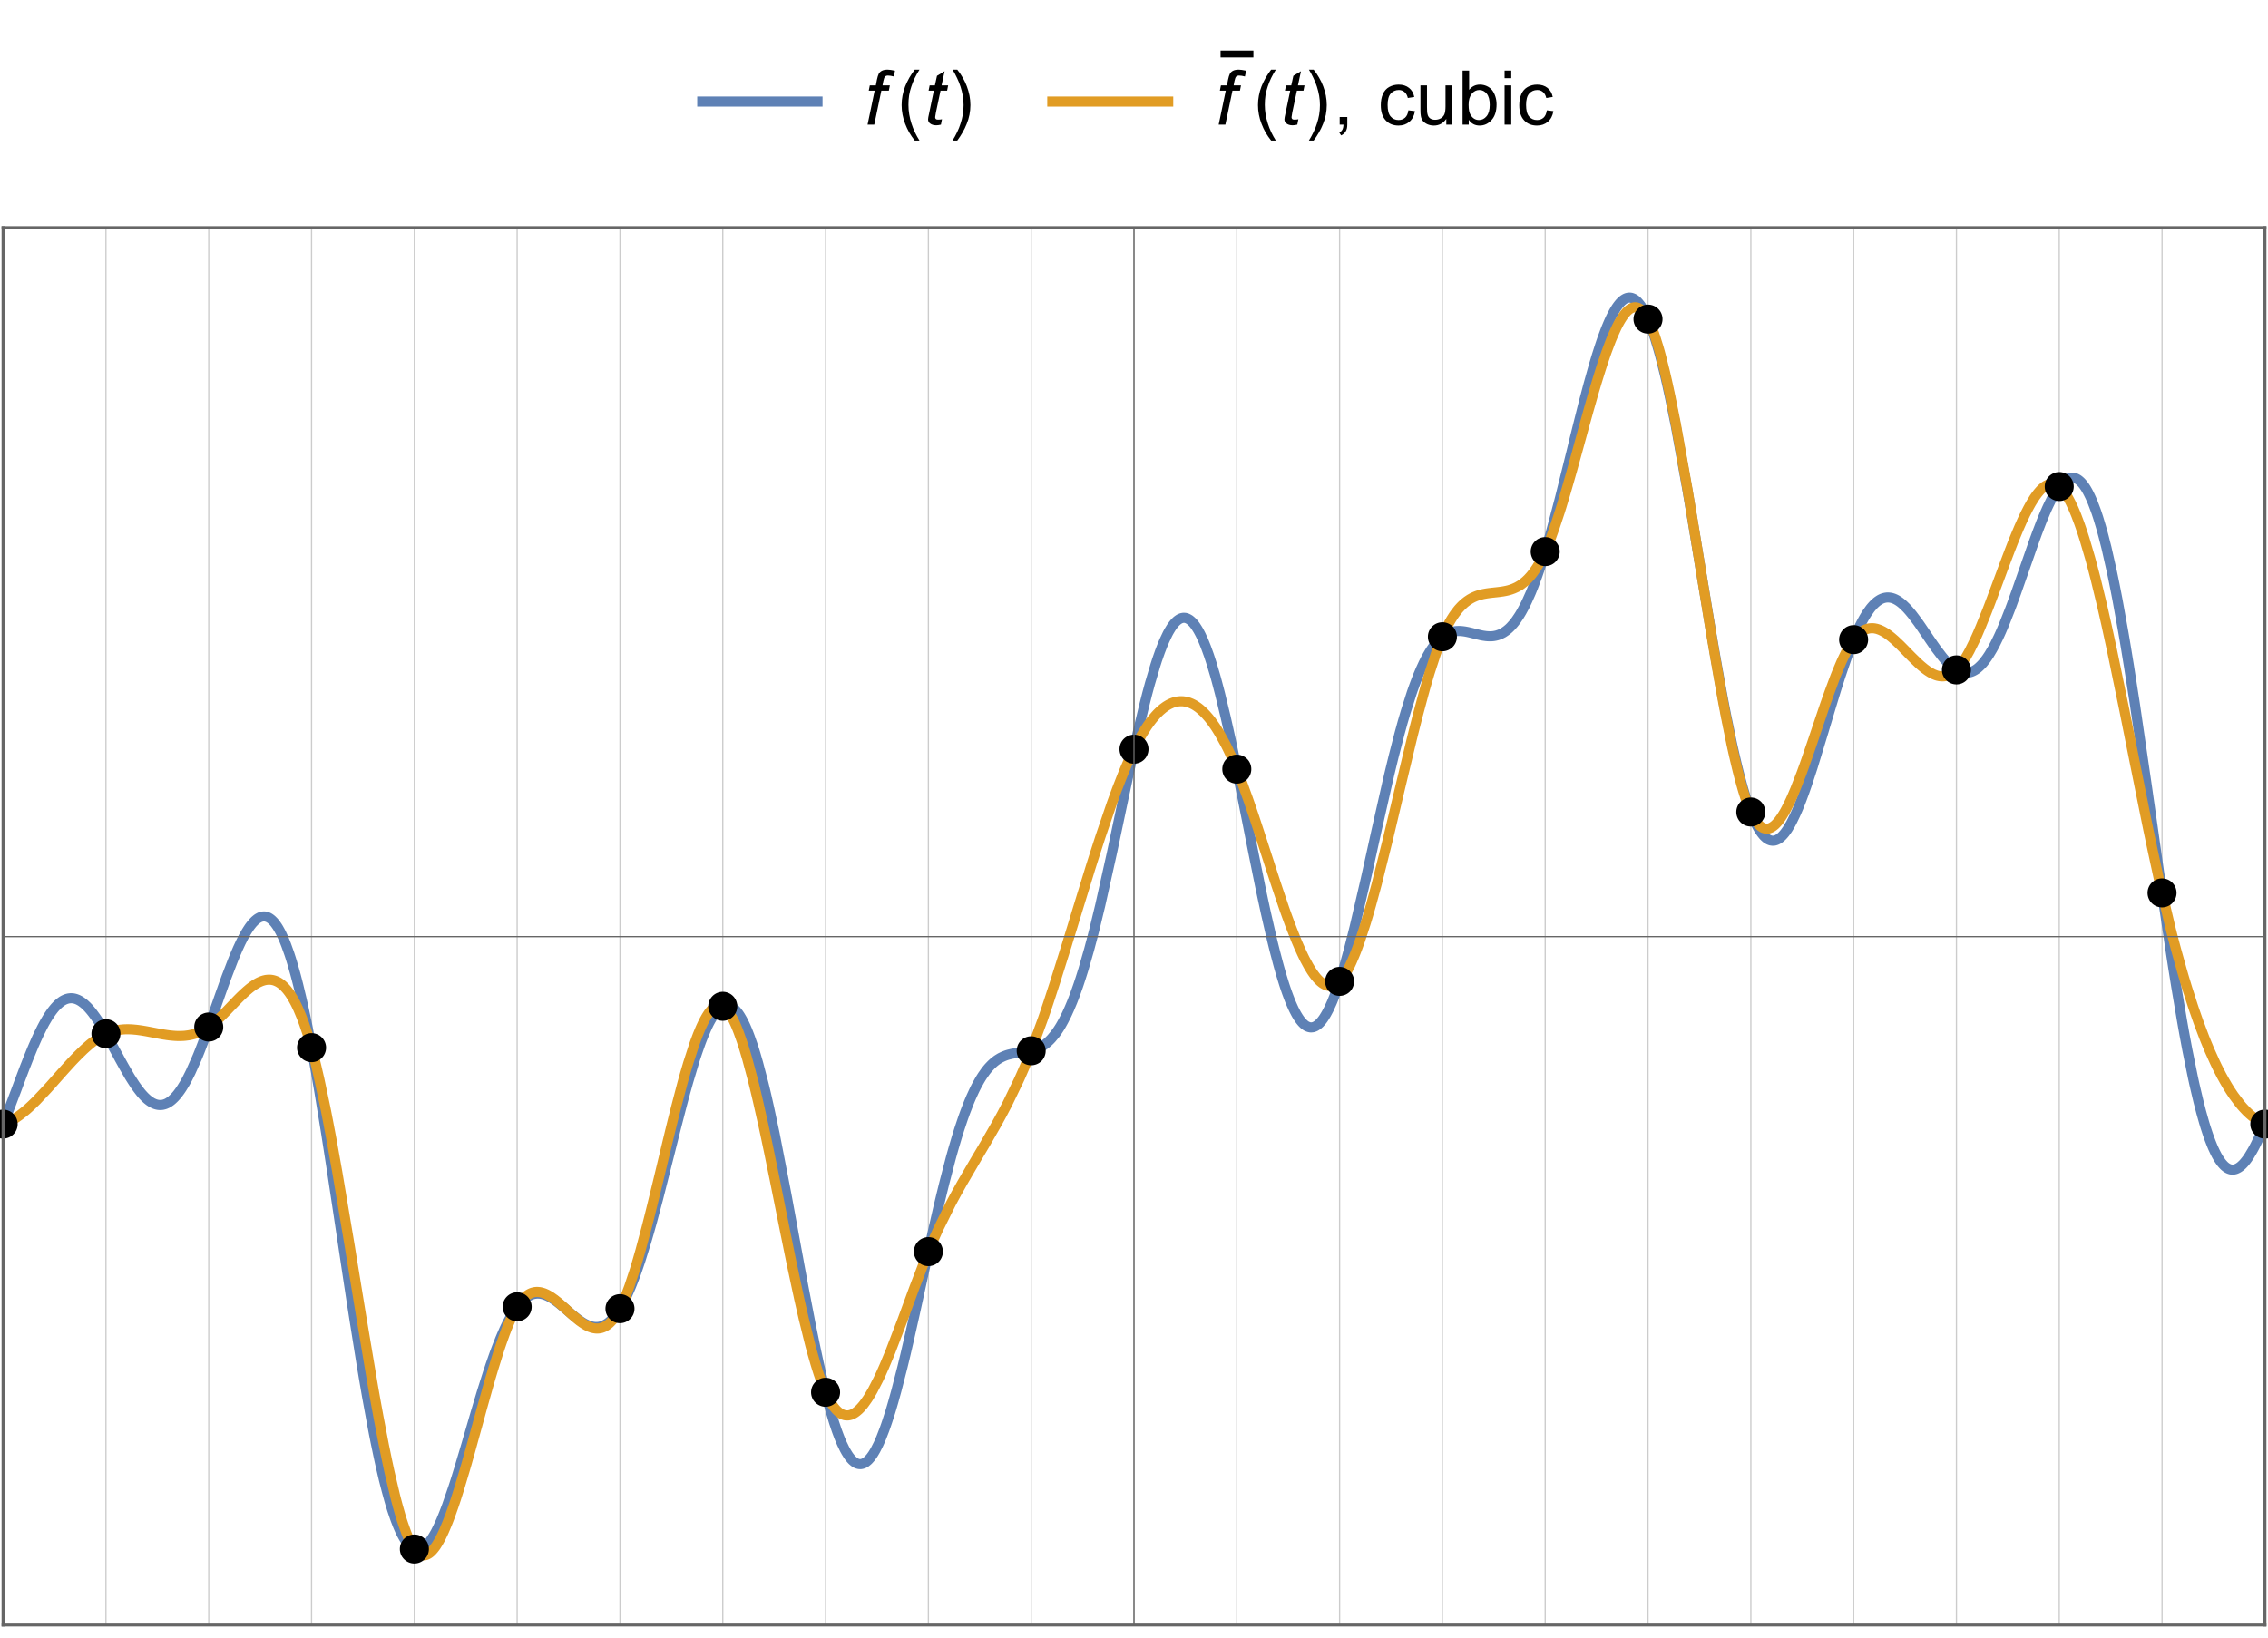 <?xml version="1.0" encoding="UTF-8"?>
<svg xmlns="http://www.w3.org/2000/svg" xmlns:xlink="http://www.w3.org/1999/xlink" width="270pt" height="195pt" viewBox="0 0 270 195" version="1.1">
<defs>
<g>
<symbol overflow="visible" id="glyph0-0">
<path style="stroke:none;" d="M 1.125 0 L 1.125 -5.625 L 5.625 -5.625 L 5.625 0 Z M 1.266 -0.141 L 5.484 -0.141 L 5.484 -5.484 L 1.266 -5.484 Z M 1.266 -0.141 "/>
</symbol>
<symbol overflow="visible" id="glyph0-1">
<path style="stroke:none;" d="M 0.406 0 L 1.25 -4.047 L 0.547 -4.047 L 0.672 -4.672 L 1.391 -4.672 L 1.516 -5.328 C 1.586 -5.66 1.66 -5.898 1.734 -6.047 C 1.805 -6.191 1.926 -6.312 2.094 -6.406 C 2.27 -6.5 2.504 -6.547 2.797 -6.547 C 2.992 -6.547 3.285 -6.504 3.672 -6.422 L 3.531 -5.734 C 3.258 -5.805 3.031 -5.844 2.844 -5.844 C 2.688 -5.844 2.566 -5.801 2.484 -5.719 C 2.41 -5.645 2.344 -5.461 2.281 -5.172 L 2.188 -4.672 L 3.062 -4.672 L 2.938 -4.047 L 2.047 -4.047 L 1.203 0 Z M 0.406 0 "/>
</symbol>
<symbol overflow="visible" id="glyph0-2">
<path style="stroke:none;" d="M 2.156 -0.641 L 2.031 0 C 1.832 0.051 1.645 0.078 1.469 0.078 C 1.156 0.078 0.906 0 0.719 -0.156 C 0.57 -0.27 0.5 -0.43 0.5 -0.641 C 0.5 -0.734 0.539 -0.969 0.625 -1.344 L 1.188 -4.047 L 0.562 -4.047 L 0.688 -4.672 L 1.312 -4.672 L 1.562 -5.812 L 2.469 -6.359 L 2.109 -4.672 L 2.891 -4.672 L 2.766 -4.047 L 1.984 -4.047 L 1.438 -1.469 C 1.375 -1.145 1.344 -0.953 1.344 -0.891 C 1.344 -0.797 1.367 -0.723 1.422 -0.672 C 1.473 -0.617 1.562 -0.594 1.688 -0.594 C 1.863 -0.594 2.02 -0.609 2.156 -0.641 Z M 2.156 -0.641 "/>
</symbol>
<symbol overflow="visible" id="glyph1-0">
<path style="stroke:none;" d="M 0.562 0 L 0.562 -7.203 L 3.938 -7.203 L 3.938 0 Z M 1.125 -0.562 L 3.375 -0.562 L 3.375 -6.641 L 1.125 -6.641 Z M 1.125 -0.562 "/>
</symbol>
<symbol overflow="visible" id="glyph1-1">
<path style="stroke:none;" d="M 2.672 1.891 L 2.109 1.891 C 1.867 1.586 1.648 1.27 1.453 0.938 C 1.266 0.602 1.102 0.258 0.969 -0.094 C 0.832 -0.445 0.727 -0.812 0.656 -1.188 C 0.582 -1.562 0.547 -1.941 0.547 -2.328 C 0.547 -2.711 0.582 -3.094 0.656 -3.469 C 0.727 -3.844 0.832 -4.207 0.969 -4.562 C 1.113 -4.914 1.281 -5.258 1.469 -5.594 C 1.664 -5.926 1.879 -6.242 2.109 -6.547 L 2.672 -6.547 C 2.461 -6.211 2.273 -5.879 2.109 -5.547 C 1.953 -5.211 1.816 -4.875 1.703 -4.531 C 1.586 -4.195 1.5 -3.848 1.438 -3.484 C 1.383 -3.117 1.359 -2.738 1.359 -2.344 C 1.359 -1.969 1.391 -1.594 1.453 -1.219 C 1.516 -0.852 1.602 -0.488 1.719 -0.125 C 1.832 0.227 1.969 0.57 2.125 0.906 C 2.289 1.25 2.473 1.578 2.672 1.891 Z M 2.672 1.891 "/>
</symbol>
<symbol overflow="visible" id="glyph1-2">
<path style="stroke:none;" d="M 2.453 -2.328 C 2.453 -1.941 2.414 -1.562 2.344 -1.188 C 2.27 -0.812 2.16 -0.445 2.016 -0.094 C 1.879 0.258 1.711 0.602 1.516 0.938 C 1.328 1.27 1.117 1.586 0.891 1.891 L 0.328 1.891 C 0.535 1.555 0.719 1.223 0.875 0.891 C 1.039 0.555 1.176 0.219 1.281 -0.125 C 1.395 -0.469 1.484 -0.816 1.547 -1.172 C 1.609 -1.535 1.641 -1.922 1.641 -2.328 C 1.641 -2.703 1.609 -3.07 1.547 -3.438 C 1.484 -3.801 1.395 -4.16 1.281 -4.516 C 1.164 -4.879 1.023 -5.227 0.859 -5.562 C 0.703 -5.906 0.523 -6.234 0.328 -6.547 L 0.891 -6.547 C 1.129 -6.254 1.344 -5.941 1.531 -5.609 C 1.727 -5.273 1.895 -4.926 2.031 -4.562 C 2.164 -4.207 2.27 -3.844 2.344 -3.469 C 2.414 -3.094 2.453 -2.711 2.453 -2.328 Z M 2.453 -2.328 "/>
</symbol>
<symbol overflow="visible" id="glyph2-0">
<path style="stroke:none;" d="M 1.125 0 L 1.125 -5.625 L 5.625 -5.625 L 5.625 0 Z M 1.266 -0.141 L 5.484 -0.141 L 5.484 -5.484 L 1.266 -5.484 Z M 1.266 -0.141 "/>
</symbol>
<symbol overflow="visible" id="glyph2-1">
<path style="stroke:none;" d="M 0.797 0 L 0.797 -0.906 L 1.703 -0.906 L 1.703 0 C 1.703 0.332 1.641 0.598 1.516 0.797 C 1.398 1.004 1.219 1.164 0.969 1.281 L 0.75 0.938 C 0.914 0.863 1.035 0.754 1.109 0.609 C 1.191 0.473 1.238 0.27 1.25 0 Z M 0.797 0 "/>
</symbol>
<symbol overflow="visible" id="glyph2-2">
<path style="stroke:none;" d="M 3.641 -1.703 L 4.422 -1.609 C 4.336 -1.066 4.117 -0.645 3.766 -0.344 C 3.41 -0.039 2.977 0.109 2.469 0.109 C 1.832 0.109 1.32 -0.098 0.938 -0.516 C 0.551 -0.93 0.359 -1.531 0.359 -2.312 C 0.359 -2.82 0.441 -3.266 0.609 -3.641 C 0.773 -4.016 1.023 -4.297 1.359 -4.484 C 1.703 -4.672 2.078 -4.766 2.484 -4.766 C 2.984 -4.766 3.395 -4.633 3.719 -4.375 C 4.039 -4.125 4.25 -3.766 4.344 -3.297 L 3.578 -3.172 C 3.504 -3.484 3.375 -3.719 3.188 -3.875 C 3 -4.039 2.773 -4.125 2.516 -4.125 C 2.109 -4.125 1.781 -3.977 1.531 -3.688 C 1.289 -3.406 1.172 -2.957 1.172 -2.344 C 1.172 -1.707 1.289 -1.25 1.531 -0.969 C 1.77 -0.688 2.082 -0.547 2.469 -0.547 C 2.781 -0.547 3.039 -0.641 3.25 -0.828 C 3.457 -1.016 3.586 -1.305 3.641 -1.703 Z M 3.641 -1.703 "/>
</symbol>
<symbol overflow="visible" id="glyph2-3">
<path style="stroke:none;" d="M 3.656 0 L 3.656 -0.688 C 3.289 -0.156 2.797 0.109 2.172 0.109 C 1.898 0.109 1.645 0.055 1.406 -0.047 C 1.164 -0.16 0.984 -0.297 0.859 -0.453 C 0.742 -0.609 0.664 -0.801 0.625 -1.031 C 0.594 -1.188 0.578 -1.438 0.578 -1.781 L 0.578 -4.672 L 1.359 -4.672 L 1.359 -2.078 C 1.359 -1.66 1.379 -1.383 1.422 -1.25 C 1.461 -1.039 1.562 -0.875 1.719 -0.75 C 1.883 -0.633 2.086 -0.578 2.328 -0.578 C 2.566 -0.578 2.789 -0.633 3 -0.75 C 3.207 -0.875 3.352 -1.039 3.438 -1.25 C 3.52 -1.457 3.562 -1.766 3.562 -2.172 L 3.562 -4.672 L 4.359 -4.672 L 4.359 0 Z M 3.656 0 "/>
</symbol>
<symbol overflow="visible" id="glyph2-4">
<path style="stroke:none;" d="M 1.328 0 L 0.594 0 L 0.594 -6.438 L 1.375 -6.438 L 1.375 -4.141 C 1.707 -4.555 2.133 -4.766 2.656 -4.766 C 2.945 -4.766 3.219 -4.707 3.469 -4.594 C 3.727 -4.477 3.941 -4.316 4.109 -4.109 C 4.273 -3.898 4.406 -3.645 4.5 -3.344 C 4.594 -3.051 4.641 -2.738 4.641 -2.406 C 4.641 -1.602 4.441 -0.984 4.047 -0.547 C 3.648 -0.109 3.176 0.109 2.625 0.109 C 2.07 0.109 1.641 -0.117 1.328 -0.578 Z M 1.312 -2.375 C 1.312 -1.812 1.391 -1.406 1.547 -1.156 C 1.797 -0.75 2.129 -0.547 2.547 -0.547 C 2.898 -0.547 3.203 -0.695 3.453 -1 C 3.703 -1.301 3.828 -1.75 3.828 -2.344 C 3.828 -2.945 3.707 -3.395 3.469 -3.688 C 3.227 -3.977 2.938 -4.125 2.594 -4.125 C 2.238 -4.125 1.938 -3.973 1.688 -3.672 C 1.438 -3.367 1.312 -2.938 1.312 -2.375 Z M 1.312 -2.375 "/>
</symbol>
<symbol overflow="visible" id="glyph2-5">
<path style="stroke:none;" d="M 0.594 -5.531 L 0.594 -6.438 L 1.391 -6.438 L 1.391 -5.531 Z M 0.594 0 L 0.594 -4.672 L 1.391 -4.672 L 1.391 0 Z M 0.594 0 "/>
</symbol>
</g>
<clipPath id="clip1">
  <path d="M 82.801 11 L 97.922 11 L 97.922 13 L 82.801 13 Z M 82.801 11 "/>
</clipPath>
<clipPath id="clip2">
  <path d="M 124.559 11 L 139.68 11 L 139.68 13 L 124.559 13 Z M 124.559 11 "/>
</clipPath>
<clipPath id="clip3">
  <path d="M 0 27 L 1 27 L 1 193.68 L 0 193.68 Z M 0 27 "/>
</clipPath>
<clipPath id="clip4">
  <path d="M 12 27 L 13 27 L 13 193.68 L 12 193.68 Z M 12 27 "/>
</clipPath>
<clipPath id="clip5">
  <path d="M 24 27 L 25 27 L 25 193.68 L 24 193.68 Z M 24 27 "/>
</clipPath>
<clipPath id="clip6">
  <path d="M 37 27 L 38 27 L 38 193.68 L 37 193.68 Z M 37 27 "/>
</clipPath>
<clipPath id="clip7">
  <path d="M 49 27 L 50 27 L 50 193.68 L 49 193.68 Z M 49 27 "/>
</clipPath>
<clipPath id="clip8">
  <path d="M 61 27 L 62 27 L 62 193.68 L 61 193.68 Z M 61 27 "/>
</clipPath>
<clipPath id="clip9">
  <path d="M 73 27 L 74 27 L 74 193.68 L 73 193.68 Z M 73 27 "/>
</clipPath>
<clipPath id="clip10">
  <path d="M 85 27 L 87 27 L 87 193.68 L 85 193.68 Z M 85 27 "/>
</clipPath>
<clipPath id="clip11">
  <path d="M 98 27 L 99 27 L 99 193.68 L 98 193.68 Z M 98 27 "/>
</clipPath>
<clipPath id="clip12">
  <path d="M 110 27 L 111 27 L 111 193.68 L 110 193.68 Z M 110 27 "/>
</clipPath>
<clipPath id="clip13">
  <path d="M 122 27 L 123 27 L 123 193.68 L 122 193.68 Z M 122 27 "/>
</clipPath>
<clipPath id="clip14">
  <path d="M 134 27 L 136 27 L 136 193.68 L 134 193.68 Z M 134 27 "/>
</clipPath>
<clipPath id="clip15">
  <path d="M 147 27 L 148 27 L 148 193.68 L 147 193.68 Z M 147 27 "/>
</clipPath>
<clipPath id="clip16">
  <path d="M 159 27 L 160 27 L 160 193.68 L 159 193.68 Z M 159 27 "/>
</clipPath>
<clipPath id="clip17">
  <path d="M 171 27 L 172 27 L 172 193.68 L 171 193.68 Z M 171 27 "/>
</clipPath>
<clipPath id="clip18">
  <path d="M 183 27 L 185 27 L 185 193.68 L 183 193.68 Z M 183 27 "/>
</clipPath>
<clipPath id="clip19">
  <path d="M 196 27 L 197 27 L 197 193.68 L 196 193.68 Z M 196 27 "/>
</clipPath>
<clipPath id="clip20">
  <path d="M 208 27 L 209 27 L 209 193.68 L 208 193.68 Z M 208 27 "/>
</clipPath>
<clipPath id="clip21">
  <path d="M 220 27 L 221 27 L 221 193.68 L 220 193.68 Z M 220 27 "/>
</clipPath>
<clipPath id="clip22">
  <path d="M 232 27 L 233 27 L 233 193.68 L 232 193.68 Z M 232 27 "/>
</clipPath>
<clipPath id="clip23">
  <path d="M 245 27 L 246 27 L 246 193.68 L 245 193.68 Z M 245 27 "/>
</clipPath>
<clipPath id="clip24">
  <path d="M 257 27 L 258 27 L 258 193.68 L 257 193.68 Z M 257 27 "/>
</clipPath>
<clipPath id="clip25">
  <path d="M 269 27 L 270 27 L 270 193.68 L 269 193.68 Z M 269 27 "/>
</clipPath>
<clipPath id="clip26">
  <path d="M 0 193 L 270 193 L 270 193.68 L 0 193.68 Z M 0 193 "/>
</clipPath>
<clipPath id="clip27">
  <path d="M 0 26 L 1 26 L 1 193.68 L 0 193.68 Z M 0 26 "/>
</clipPath>
<clipPath id="clip28">
  <path d="M 269 26 L 270 26 L 270 193.68 L 269 193.68 Z M 269 26 "/>
</clipPath>
<clipPath id="clip29">
  <path d="M 134 27 L 136 27 L 136 193.68 L 134 193.68 Z M 134 27 "/>
</clipPath>
</defs>
<g id="surface1156">
<g clip-path="url(#clip1)" clip-rule="nonzero">
<path style="fill:none;stroke-width:1.2;stroke-linecap:square;stroke-linejoin:miter;stroke:rgb(36.841%,50.677%,70.979%);stroke-opacity:1;stroke-miterlimit:3.25;" d="M 83.602 12.09 L 97.398 12.09 "/>
</g>
<g style="fill:rgb(0%,0%,0%);fill-opacity:1;">
  <use xlink:href="#glyph0-1" x="102.875" y="14.839"/>
</g>
<g style="fill:rgb(0%,0%,0%);fill-opacity:1;">
  <use xlink:href="#glyph1-1" x="106.79" y="14.839"/>
</g>
<g style="fill:rgb(0%,0%,0%);fill-opacity:1;">
  <use xlink:href="#glyph0-2" x="109.985" y="14.839"/>
</g>
<g style="fill:rgb(0%,0%,0%);fill-opacity:1;">
  <use xlink:href="#glyph1-2" x="113.071" y="14.839"/>
</g>
<g clip-path="url(#clip2)" clip-rule="nonzero">
<path style="fill:none;stroke-width:1.2;stroke-linecap:square;stroke-linejoin:miter;stroke:rgb(88.071%,61.104%,14.204%);stroke-opacity:1;stroke-miterlimit:3.25;" d="M 125.273 12.09 L 139.074 12.09 "/>
</g>
<g style="fill:rgb(0%,0%,0%);fill-opacity:1;">
  <use xlink:href="#glyph0-1" x="144.675" y="14.839"/>
</g>
<path style=" stroke:none;fill-rule:evenodd;fill:rgb(0%,0%,0%);fill-opacity:1;" d="M 148.297 6.02 L 145.305 6.02 L 145.305 6.84 L 148.297 6.84 L 146.223 6.84 L 149.215 6.84 L 149.215 6.02 L 146.223 6.02 Z M 148.297 6.02 "/>
<g style="fill:rgb(0%,0%,0%);fill-opacity:1;">
  <use xlink:href="#glyph1-1" x="149.214" y="14.839"/>
</g>
<g style="fill:rgb(0%,0%,0%);fill-opacity:1;">
  <use xlink:href="#glyph0-2" x="152.409" y="14.839"/>
</g>
<g style="fill:rgb(0%,0%,0%);fill-opacity:1;">
  <use xlink:href="#glyph1-2" x="155.495" y="14.839"/>
</g>
<g style="fill:rgb(0%,0%,0%);fill-opacity:1;">
  <use xlink:href="#glyph2-1" x="158.69" y="14.839"/>
</g>
<g style="fill:rgb(0%,0%,0%);fill-opacity:1;">
  <use xlink:href="#glyph2-2" x="164.023" y="14.839"/>
  <use xlink:href="#glyph2-3" x="168.523" y="14.839"/>
  <use xlink:href="#glyph2-4" x="173.523" y="14.839"/>
  <use xlink:href="#glyph2-5" x="178.523" y="14.839"/>
  <use xlink:href="#glyph2-2" x="180.507" y="14.839"/>
</g>
<g clip-path="url(#clip3)" clip-rule="nonzero">
<path style="fill:none;stroke-width:0.15;stroke-linecap:butt;stroke-linejoin:miter;stroke:rgb(50%,50%,50%);stroke-opacity:0.4;stroke-miterlimit:3.25;" d="M 0.375 193.523 L 0.375 27.121 "/>
</g>
<g clip-path="url(#clip4)" clip-rule="nonzero">
<path style="fill:none;stroke-width:0.15;stroke-linecap:butt;stroke-linejoin:miter;stroke:rgb(50%,50%,50%);stroke-opacity:0.4;stroke-miterlimit:3.25;" d="M 12.613 193.523 L 12.613 27.121 "/>
</g>
<g clip-path="url(#clip5)" clip-rule="nonzero">
<path style="fill:none;stroke-width:0.15;stroke-linecap:butt;stroke-linejoin:miter;stroke:rgb(50%,50%,50%);stroke-opacity:0.4;stroke-miterlimit:3.25;" d="M 24.852 193.523 L 24.852 27.121 "/>
</g>
<g clip-path="url(#clip6)" clip-rule="nonzero">
<path style="fill:none;stroke-width:0.15;stroke-linecap:butt;stroke-linejoin:miter;stroke:rgb(50%,50%,50%);stroke-opacity:0.4;stroke-miterlimit:3.25;" d="M 37.09 193.523 L 37.09 27.121 "/>
</g>
<g clip-path="url(#clip7)" clip-rule="nonzero">
<path style="fill:none;stroke-width:0.15;stroke-linecap:butt;stroke-linejoin:miter;stroke:rgb(50%,50%,50%);stroke-opacity:0.4;stroke-miterlimit:3.25;" d="M 49.328 193.523 L 49.328 27.121 "/>
</g>
<g clip-path="url(#clip8)" clip-rule="nonzero">
<path style="fill:none;stroke-width:0.15;stroke-linecap:butt;stroke-linejoin:miter;stroke:rgb(50%,50%,50%);stroke-opacity:0.4;stroke-miterlimit:3.25;" d="M 61.566 193.523 L 61.566 27.121 "/>
</g>
<g clip-path="url(#clip9)" clip-rule="nonzero">
<path style="fill:none;stroke-width:0.15;stroke-linecap:butt;stroke-linejoin:miter;stroke:rgb(50%,50%,50%);stroke-opacity:0.4;stroke-miterlimit:3.25;" d="M 73.809 193.523 L 73.809 27.121 "/>
</g>
<g clip-path="url(#clip10)" clip-rule="nonzero">
<path style="fill:none;stroke-width:0.15;stroke-linecap:butt;stroke-linejoin:miter;stroke:rgb(50%,50%,50%);stroke-opacity:0.4;stroke-miterlimit:3.25;" d="M 86.047 193.523 L 86.047 27.121 "/>
</g>
<g clip-path="url(#clip11)" clip-rule="nonzero">
<path style="fill:none;stroke-width:0.15;stroke-linecap:butt;stroke-linejoin:miter;stroke:rgb(50%,50%,50%);stroke-opacity:0.4;stroke-miterlimit:3.25;" d="M 98.285 193.523 L 98.285 27.121 "/>
</g>
<g clip-path="url(#clip12)" clip-rule="nonzero">
<path style="fill:none;stroke-width:0.15;stroke-linecap:butt;stroke-linejoin:miter;stroke:rgb(50%,50%,50%);stroke-opacity:0.4;stroke-miterlimit:3.25;" d="M 110.523 193.523 L 110.523 27.121 "/>
</g>
<g clip-path="url(#clip13)" clip-rule="nonzero">
<path style="fill:none;stroke-width:0.15;stroke-linecap:butt;stroke-linejoin:miter;stroke:rgb(50%,50%,50%);stroke-opacity:0.4;stroke-miterlimit:3.25;" d="M 122.762 193.523 L 122.762 27.121 "/>
</g>
<g clip-path="url(#clip14)" clip-rule="nonzero">
<path style="fill:none;stroke-width:0.15;stroke-linecap:butt;stroke-linejoin:miter;stroke:rgb(50%,50%,50%);stroke-opacity:0.4;stroke-miterlimit:3.25;" d="M 135 193.523 L 135 27.121 "/>
</g>
<g clip-path="url(#clip15)" clip-rule="nonzero">
<path style="fill:none;stroke-width:0.15;stroke-linecap:butt;stroke-linejoin:miter;stroke:rgb(50%,50%,50%);stroke-opacity:0.4;stroke-miterlimit:3.25;" d="M 147.238 193.523 L 147.238 27.121 "/>
</g>
<g clip-path="url(#clip16)" clip-rule="nonzero">
<path style="fill:none;stroke-width:0.15;stroke-linecap:butt;stroke-linejoin:miter;stroke:rgb(50%,50%,50%);stroke-opacity:0.4;stroke-miterlimit:3.25;" d="M 159.477 193.523 L 159.477 27.121 "/>
</g>
<g clip-path="url(#clip17)" clip-rule="nonzero">
<path style="fill:none;stroke-width:0.15;stroke-linecap:butt;stroke-linejoin:miter;stroke:rgb(50%,50%,50%);stroke-opacity:0.4;stroke-miterlimit:3.25;" d="M 171.715 193.523 L 171.715 27.121 "/>
</g>
<g clip-path="url(#clip18)" clip-rule="nonzero">
<path style="fill:none;stroke-width:0.15;stroke-linecap:butt;stroke-linejoin:miter;stroke:rgb(50%,50%,50%);stroke-opacity:0.4;stroke-miterlimit:3.25;" d="M 183.953 193.523 L 183.953 27.121 "/>
</g>
<g clip-path="url(#clip19)" clip-rule="nonzero">
<path style="fill:none;stroke-width:0.15;stroke-linecap:butt;stroke-linejoin:miter;stroke:rgb(50%,50%,50%);stroke-opacity:0.4;stroke-miterlimit:3.25;" d="M 196.191 193.523 L 196.191 27.121 "/>
</g>
<g clip-path="url(#clip20)" clip-rule="nonzero">
<path style="fill:none;stroke-width:0.15;stroke-linecap:butt;stroke-linejoin:miter;stroke:rgb(50%,50%,50%);stroke-opacity:0.4;stroke-miterlimit:3.25;" d="M 208.434 193.523 L 208.434 27.121 "/>
</g>
<g clip-path="url(#clip21)" clip-rule="nonzero">
<path style="fill:none;stroke-width:0.15;stroke-linecap:butt;stroke-linejoin:miter;stroke:rgb(50%,50%,50%);stroke-opacity:0.4;stroke-miterlimit:3.25;" d="M 220.672 193.523 L 220.672 27.121 "/>
</g>
<g clip-path="url(#clip22)" clip-rule="nonzero">
<path style="fill:none;stroke-width:0.15;stroke-linecap:butt;stroke-linejoin:miter;stroke:rgb(50%,50%,50%);stroke-opacity:0.4;stroke-miterlimit:3.25;" d="M 232.91 193.523 L 232.91 27.121 "/>
</g>
<g clip-path="url(#clip23)" clip-rule="nonzero">
<path style="fill:none;stroke-width:0.15;stroke-linecap:butt;stroke-linejoin:miter;stroke:rgb(50%,50%,50%);stroke-opacity:0.4;stroke-miterlimit:3.25;" d="M 245.148 193.523 L 245.148 27.121 "/>
</g>
<g clip-path="url(#clip24)" clip-rule="nonzero">
<path style="fill:none;stroke-width:0.15;stroke-linecap:butt;stroke-linejoin:miter;stroke:rgb(50%,50%,50%);stroke-opacity:0.4;stroke-miterlimit:3.25;" d="M 257.387 193.523 L 257.387 27.121 "/>
</g>
<g clip-path="url(#clip25)" clip-rule="nonzero">
<path style="fill:none;stroke-width:0.15;stroke-linecap:butt;stroke-linejoin:miter;stroke:rgb(50%,50%,50%);stroke-opacity:0.4;stroke-miterlimit:3.25;" d="M 269.625 193.523 L 269.625 27.121 "/>
</g>
<path style="fill:none;stroke-width:1.2;stroke-linecap:square;stroke-linejoin:miter;stroke:rgb(36.841%,50.677%,70.979%);stroke-opacity:1;stroke-miterlimit:3.25;" d="M 0.375 133.852 L 0.457 133.652 L 0.539 133.445 L 0.707 133.035 L 1.035 132.191 L 1.695 130.449 L 1.777 130.227 L 1.863 130.008 L 2.355 128.684 L 3.016 126.945 L 3.102 126.734 L 3.348 126.102 L 3.68 125.285 L 3.844 124.887 L 4.008 124.5 L 4.34 123.746 L 4.504 123.387 L 4.668 123.039 L 5 122.371 L 5.164 122.059 L 5.328 121.754 L 5.66 121.191 L 5.84 120.91 L 6.02 120.645 L 6.109 120.52 L 6.195 120.398 L 6.375 120.168 L 6.465 120.059 L 6.555 119.953 L 6.734 119.762 L 6.824 119.672 L 6.914 119.586 L 7.094 119.43 L 7.184 119.359 L 7.27 119.293 L 7.359 119.23 L 7.449 119.172 L 7.539 119.121 L 7.629 119.074 L 7.719 119.031 L 7.898 118.961 L 7.988 118.934 L 8.078 118.91 L 8.168 118.891 L 8.258 118.879 L 8.348 118.871 L 8.434 118.863 L 8.613 118.871 L 8.703 118.879 L 8.793 118.895 L 8.883 118.914 L 8.973 118.938 L 9.062 118.965 L 9.242 119.035 L 9.332 119.078 L 9.422 119.125 L 9.508 119.172 L 9.598 119.227 L 9.688 119.285 L 9.777 119.352 L 9.957 119.488 L 10.047 119.562 L 10.137 119.645 L 10.316 119.812 L 10.406 119.902 L 10.496 119.996 L 10.672 120.195 L 10.762 120.301 L 10.852 120.41 L 11.031 120.637 L 11.391 121.125 L 11.473 121.246 L 11.559 121.367 L 11.723 121.621 L 12.059 122.152 L 12.727 123.293 L 14.066 125.75 L 14.148 125.902 L 14.23 126.059 L 14.398 126.363 L 14.734 126.969 L 15.402 128.129 L 15.484 128.266 L 15.57 128.402 L 15.738 128.668 L 16.07 129.18 L 16.156 129.301 L 16.238 129.418 L 16.406 129.648 L 16.738 130.078 L 16.902 130.273 L 17.066 130.453 L 17.23 130.625 L 17.395 130.781 L 17.477 130.855 L 17.559 130.926 L 17.723 131.055 L 17.805 131.117 L 17.887 131.172 L 18.051 131.277 L 18.133 131.324 L 18.297 131.402 L 18.379 131.438 L 18.461 131.469 L 18.543 131.496 L 18.625 131.52 L 18.707 131.539 L 18.789 131.555 L 18.871 131.566 L 18.953 131.574 L 19.035 131.578 L 19.117 131.578 L 19.199 131.574 L 19.281 131.566 L 19.363 131.555 L 19.527 131.516 L 19.609 131.492 L 19.691 131.465 L 19.855 131.395 L 19.938 131.352 L 20.016 131.309 L 20.098 131.258 L 20.262 131.148 L 20.344 131.086 L 20.426 131.02 L 20.508 130.949 L 20.672 130.797 L 20.754 130.715 L 20.836 130.629 L 21 130.445 L 21.082 130.348 L 21.164 130.246 L 21.328 130.027 L 21.41 129.914 L 21.492 129.797 L 21.656 129.551 L 21.984 129.016 L 22.074 128.859 L 22.164 128.699 L 22.34 128.367 L 22.695 127.656 L 23.406 126.062 L 23.496 125.852 L 23.586 125.637 L 23.762 125.195 L 24.117 124.281 L 24.828 122.359 L 24.918 122.113 L 25.008 121.863 L 25.184 121.363 L 25.539 120.355 L 26.25 118.332 L 26.34 118.078 L 26.43 117.828 L 26.605 117.332 L 26.961 116.352 L 27.676 114.488 L 27.758 114.281 L 27.84 114.078 L 28.004 113.68 L 28.336 112.914 L 28.422 112.73 L 28.504 112.551 L 28.668 112.199 L 29 111.547 L 29.086 111.395 L 29.168 111.246 L 29.332 110.961 L 29.418 110.824 L 29.5 110.695 L 29.664 110.445 L 29.746 110.328 L 29.832 110.215 L 29.996 110.008 L 30.078 109.91 L 30.164 109.82 L 30.328 109.652 L 30.41 109.578 L 30.496 109.508 L 30.578 109.441 L 30.66 109.383 L 30.742 109.332 L 30.828 109.285 L 30.91 109.242 L 30.992 109.207 L 31.074 109.18 L 31.16 109.156 L 31.242 109.141 L 31.324 109.129 L 31.406 109.125 L 31.492 109.125 L 31.574 109.133 L 31.656 109.148 L 31.738 109.172 L 31.82 109.199 L 31.906 109.234 L 31.988 109.273 L 32.07 109.32 L 32.152 109.375 L 32.238 109.438 L 32.32 109.504 L 32.402 109.578 L 32.57 109.746 L 32.652 109.84 L 32.734 109.941 L 32.816 110.051 L 32.984 110.289 L 33.074 110.43 L 33.164 110.578 L 33.344 110.902 L 33.434 111.074 L 33.523 111.254 L 33.703 111.645 L 33.793 111.848 L 33.883 112.062 L 34.062 112.516 L 34.422 113.52 L 34.512 113.789 L 34.602 114.07 L 34.781 114.652 L 35.141 115.91 L 35.23 116.242 L 35.32 116.586 L 35.5 117.289 L 35.859 118.789 L 35.949 119.184 L 36.039 119.586 L 36.219 120.406 L 36.582 122.129 L 37.301 125.879 L 37.391 126.371 L 37.48 126.871 L 37.66 127.887 L 38.02 129.98 L 38.738 134.371 L 38.828 134.93 L 38.914 135.488 L 39.09 136.613 L 39.445 138.898 L 40.148 143.559 L 41.562 152.973 L 41.652 153.555 L 41.738 154.137 L 41.914 155.293 L 42.27 157.574 L 42.977 161.996 L 43.062 162.535 L 43.152 163.066 L 43.328 164.121 L 43.68 166.176 L 44.387 170.035 L 44.469 170.461 L 44.551 170.883 L 44.715 171.711 L 45.047 173.301 L 45.129 173.684 L 45.211 174.062 L 45.375 174.797 L 45.703 176.199 L 45.789 176.535 L 45.871 176.863 L 46.035 177.5 L 46.363 178.695 L 46.445 178.977 L 46.527 179.254 L 46.691 179.785 L 47.023 180.766 L 47.105 180.992 L 47.188 181.211 L 47.352 181.633 L 47.434 181.832 L 47.516 182.023 L 47.68 182.387 L 47.762 182.559 L 47.844 182.719 L 48.012 183.027 L 48.094 183.168 L 48.176 183.305 L 48.34 183.551 L 48.422 183.668 L 48.504 183.773 L 48.586 183.871 L 48.668 183.965 L 48.75 184.051 L 48.832 184.129 L 48.914 184.199 L 49 184.266 L 49.082 184.32 L 49.164 184.371 L 49.246 184.414 L 49.328 184.453 L 49.41 184.48 L 49.492 184.504 L 49.574 184.52 L 49.656 184.527 L 49.746 184.531 L 49.836 184.523 L 49.926 184.512 L 50.016 184.492 L 50.102 184.461 L 50.191 184.426 L 50.281 184.383 L 50.371 184.328 L 50.461 184.27 L 50.551 184.203 L 50.641 184.129 L 50.727 184.051 L 50.816 183.961 L 50.906 183.867 L 51.086 183.656 L 51.176 183.543 L 51.266 183.418 L 51.441 183.156 L 51.621 182.867 L 51.801 182.551 L 51.891 182.387 L 51.977 182.215 L 52.156 181.852 L 52.516 181.066 L 52.602 180.855 L 52.691 180.641 L 52.871 180.195 L 53.227 179.254 L 53.941 177.184 L 54.031 176.91 L 54.121 176.633 L 54.301 176.07 L 54.656 174.918 L 55.371 172.531 L 55.453 172.246 L 55.539 171.961 L 55.703 171.391 L 56.039 170.246 L 56.703 167.969 L 56.789 167.688 L 56.871 167.406 L 57.039 166.848 L 57.371 165.746 L 58.039 163.633 L 58.121 163.375 L 58.207 163.125 L 58.371 162.625 L 58.707 161.66 L 58.789 161.426 L 58.871 161.195 L 59.039 160.742 L 59.371 159.875 L 59.457 159.668 L 59.539 159.461 L 59.707 159.059 L 60.039 158.301 L 60.121 158.121 L 60.207 157.945 L 60.371 157.602 L 60.707 156.965 L 60.789 156.816 L 60.871 156.676 L 61.031 156.398 L 61.195 156.141 L 61.359 155.895 L 61.523 155.668 L 61.688 155.453 L 62.012 155.074 L 62.094 154.988 L 62.176 154.906 L 62.34 154.754 L 62.422 154.684 L 62.504 154.617 L 62.668 154.496 L 62.75 154.441 L 62.832 154.391 L 62.91 154.344 L 62.992 154.297 L 63.156 154.219 L 63.32 154.156 L 63.402 154.129 L 63.484 154.105 L 63.566 154.086 L 63.648 154.07 L 63.812 154.047 L 63.895 154.039 L 63.973 154.035 L 64.055 154.035 L 64.219 154.043 L 64.301 154.051 L 64.383 154.062 L 64.547 154.094 L 64.629 154.113 L 64.711 154.137 L 64.875 154.191 L 64.953 154.219 L 65.117 154.289 L 65.281 154.363 L 65.445 154.449 L 65.609 154.543 L 65.934 154.75 L 66.113 154.875 L 66.289 155.004 L 66.645 155.285 L 67.355 155.883 L 67.441 155.961 L 67.531 156.039 L 67.707 156.191 L 68.062 156.496 L 68.242 156.645 L 68.418 156.789 L 68.773 157.066 L 68.859 157.133 L 68.949 157.199 L 69.129 157.32 L 69.215 157.383 L 69.305 157.438 L 69.48 157.547 L 69.57 157.598 L 69.66 157.645 L 69.746 157.688 L 69.926 157.773 L 70.016 157.809 L 70.102 157.844 L 70.281 157.906 L 70.367 157.93 L 70.457 157.953 L 70.547 157.973 L 70.633 157.988 L 70.812 158.012 L 70.898 158.016 L 71.078 158.016 L 71.168 158.008 L 71.254 158 L 71.434 157.969 L 71.52 157.945 L 71.609 157.922 L 71.691 157.895 L 71.773 157.859 L 71.859 157.824 L 71.941 157.785 L 72.023 157.742 L 72.105 157.695 L 72.27 157.594 L 72.355 157.535 L 72.438 157.473 L 72.602 157.332 L 72.684 157.258 L 72.77 157.18 L 72.934 157.012 L 73.098 156.824 L 73.266 156.617 L 73.348 156.512 L 73.43 156.398 L 73.594 156.16 L 73.68 156.035 L 73.762 155.906 L 73.926 155.633 L 74.258 155.039 L 74.34 154.879 L 74.422 154.715 L 74.586 154.375 L 74.918 153.641 L 75 153.449 L 75.086 153.25 L 75.25 152.844 L 75.582 151.984 L 75.746 151.531 L 75.91 151.062 L 76.242 150.078 L 76.902 147.953 L 76.992 147.652 L 77.082 147.344 L 77.262 146.723 L 77.621 145.438 L 78.34 142.746 L 79.773 137.074 L 79.953 136.355 L 80.133 135.641 L 80.492 134.219 L 81.207 131.445 L 81.387 130.773 L 81.566 130.113 L 81.926 128.824 L 82.645 126.418 L 82.73 126.141 L 82.82 125.871 L 82.996 125.34 L 83.348 124.336 L 83.434 124.098 L 83.523 123.863 L 83.699 123.414 L 84.051 122.582 L 84.141 122.387 L 84.227 122.199 L 84.402 121.844 L 84.492 121.676 L 84.578 121.516 L 84.758 121.211 L 84.844 121.066 L 84.934 120.934 L 85.02 120.805 L 85.109 120.68 L 85.195 120.566 L 85.285 120.457 L 85.461 120.266 L 85.547 120.176 L 85.637 120.098 L 85.723 120.027 L 85.812 119.961 L 85.898 119.902 L 85.988 119.855 L 86.078 119.812 L 86.164 119.777 L 86.254 119.75 L 86.34 119.73 L 86.43 119.719 L 86.516 119.715 L 86.605 119.719 L 86.691 119.73 L 86.781 119.75 L 86.867 119.773 L 86.957 119.809 L 87.043 119.852 L 87.133 119.902 L 87.223 119.961 L 87.309 120.027 L 87.398 120.098 L 87.484 120.18 L 87.574 120.27 L 87.66 120.367 L 87.75 120.473 L 87.836 120.586 L 87.926 120.707 L 88.012 120.832 L 88.102 120.969 L 88.277 121.266 L 88.359 121.414 L 88.441 121.566 L 88.605 121.898 L 88.688 122.07 L 88.77 122.254 L 88.934 122.633 L 89.016 122.836 L 89.098 123.043 L 89.262 123.473 L 89.59 124.414 L 89.672 124.664 L 89.754 124.918 L 89.918 125.449 L 90.246 126.578 L 90.906 129.094 L 90.988 129.43 L 91.07 129.773 L 91.234 130.469 L 91.562 131.922 L 92.219 135.012 L 93.531 141.777 L 93.621 142.254 L 93.711 142.734 L 93.887 143.695 L 94.242 145.633 L 94.957 149.523 L 95.047 150.008 L 95.133 150.492 L 95.312 151.457 L 95.668 153.363 L 96.383 157.074 L 96.469 157.527 L 96.559 157.973 L 96.738 158.859 L 97.094 160.582 L 97.273 161.418 L 97.449 162.234 L 97.805 163.809 L 97.895 164.191 L 97.984 164.566 L 98.16 165.297 L 98.52 166.695 L 98.605 167.027 L 98.695 167.355 L 98.875 167.988 L 99.23 169.176 L 99.312 169.438 L 99.398 169.691 L 99.562 170.184 L 99.645 170.422 L 99.73 170.648 L 99.895 171.09 L 99.98 171.301 L 100.062 171.504 L 100.227 171.887 L 100.559 172.578 L 100.645 172.734 L 100.727 172.883 L 100.895 173.156 L 100.977 173.285 L 101.059 173.406 L 101.227 173.625 L 101.309 173.723 L 101.391 173.812 L 101.473 173.898 L 101.559 173.973 L 101.641 174.043 L 101.723 174.105 L 101.809 174.16 L 101.891 174.211 L 101.973 174.25 L 102.055 174.285 L 102.141 174.309 L 102.223 174.328 L 102.305 174.34 L 102.391 174.344 L 102.473 174.344 L 102.555 174.332 L 102.637 174.316 L 102.723 174.289 L 102.805 174.258 L 102.887 174.223 L 102.969 174.176 L 103.055 174.125 L 103.137 174.062 L 103.219 173.996 L 103.305 173.922 L 103.387 173.844 L 103.469 173.754 L 103.551 173.66 L 103.637 173.562 L 103.719 173.453 L 103.887 173.219 L 103.969 173.09 L 104.051 172.957 L 104.219 172.668 L 104.551 172.016 L 104.641 171.82 L 104.73 171.621 L 104.91 171.199 L 105.27 170.273 L 105.359 170.023 L 105.449 169.77 L 105.629 169.242 L 105.992 168.117 L 106.082 167.82 L 106.172 167.52 L 106.352 166.898 L 106.711 165.602 L 107.434 162.793 L 107.523 162.426 L 107.613 162.055 L 107.793 161.301 L 108.152 159.758 L 108.871 156.566 L 110.312 149.988 L 110.492 149.184 L 110.668 148.387 L 111.02 146.801 L 111.727 143.719 L 111.816 143.344 L 111.906 142.973 L 112.082 142.238 L 112.438 140.801 L 113.145 138.082 L 113.23 137.762 L 113.32 137.441 L 113.496 136.816 L 113.852 135.609 L 113.938 135.32 L 114.027 135.035 L 114.203 134.473 L 114.559 133.406 L 114.645 133.152 L 114.734 132.902 L 114.91 132.414 L 115.266 131.492 L 115.352 131.273 L 115.441 131.059 L 115.617 130.645 L 115.973 129.871 L 116.137 129.535 L 116.301 129.219 L 116.633 128.625 L 116.797 128.352 L 116.961 128.094 L 117.293 127.621 L 117.375 127.512 L 117.457 127.406 L 117.621 127.207 L 117.703 127.113 L 117.789 127.02 L 117.953 126.848 L 118.035 126.766 L 118.117 126.688 L 118.281 126.539 L 118.363 126.469 L 118.445 126.402 L 118.613 126.273 L 118.695 126.215 L 118.777 126.16 L 119.023 126.008 L 119.105 125.961 L 119.273 125.879 L 119.438 125.801 L 119.602 125.734 L 119.766 125.672 L 119.934 125.617 L 120.098 125.57 L 120.426 125.492 L 120.59 125.461 L 120.676 125.445 L 120.758 125.434 L 120.922 125.406 L 121.086 125.383 L 121.25 125.363 L 121.609 125.316 L 121.699 125.309 L 121.969 125.273 L 122.055 125.258 L 122.145 125.246 L 122.504 125.184 L 122.684 125.145 L 122.863 125.098 L 122.949 125.074 L 123.129 125.02 L 123.219 124.988 L 123.398 124.922 L 123.488 124.887 L 123.578 124.848 L 123.754 124.762 L 123.934 124.668 L 124.113 124.559 L 124.293 124.441 L 124.473 124.309 L 124.562 124.238 L 124.648 124.164 L 124.828 124.004 L 125.008 123.832 L 125.188 123.641 L 125.543 123.215 L 125.633 123.102 L 125.723 122.98 L 125.902 122.727 L 126.082 122.453 L 126.262 122.164 L 126.348 122.012 L 126.438 121.855 L 126.617 121.527 L 126.977 120.82 L 127.059 120.645 L 127.141 120.461 L 127.309 120.09 L 127.645 119.289 L 127.809 118.867 L 127.977 118.426 L 128.312 117.488 L 128.395 117.246 L 128.477 117 L 128.645 116.488 L 128.98 115.426 L 129.648 113.105 L 129.73 112.797 L 129.812 112.484 L 129.98 111.855 L 130.316 110.551 L 130.984 107.789 L 132.32 101.797 L 132.402 101.418 L 132.484 101.035 L 132.648 100.266 L 132.973 98.719 L 133.629 95.605 L 134.938 89.488 L 135.02 89.117 L 135.102 88.75 L 135.266 88.02 L 135.594 86.59 L 136.25 83.871 L 136.332 83.547 L 136.414 83.227 L 136.574 82.598 L 136.902 81.383 L 137.559 79.168 L 137.648 78.895 L 137.734 78.621 L 137.914 78.102 L 138.004 77.848 L 138.09 77.602 L 138.27 77.133 L 138.359 76.906 L 138.445 76.688 L 138.625 76.27 L 138.98 75.52 L 139.066 75.352 L 139.156 75.188 L 139.336 74.887 L 139.422 74.746 L 139.512 74.613 L 139.691 74.371 L 139.777 74.262 L 139.867 74.16 L 139.957 74.066 L 140.047 73.98 L 140.133 73.902 L 140.223 73.836 L 140.312 73.773 L 140.398 73.719 L 140.488 73.672 L 140.578 73.637 L 140.668 73.605 L 140.754 73.586 L 140.844 73.57 L 140.934 73.566 L 141.023 73.57 L 141.109 73.578 L 141.199 73.598 L 141.289 73.625 L 141.379 73.664 L 141.465 73.707 L 141.555 73.758 L 141.645 73.816 L 141.73 73.887 L 141.82 73.961 L 141.91 74.047 L 142 74.141 L 142.086 74.238 L 142.176 74.348 L 142.266 74.465 L 142.355 74.59 L 142.531 74.863 L 142.621 75.012 L 142.711 75.168 L 142.887 75.5 L 142.977 75.68 L 143.062 75.867 L 143.242 76.262 L 143.324 76.457 L 143.406 76.66 L 143.574 77.082 L 143.906 77.996 L 143.988 78.242 L 144.07 78.492 L 144.238 79.012 L 144.566 80.113 L 144.652 80.402 L 144.734 80.695 L 144.898 81.301 L 145.23 82.57 L 145.895 85.32 L 145.977 85.684 L 146.059 86.051 L 146.227 86.793 L 146.559 88.316 L 147.219 91.496 L 148.547 98.16 L 148.906 99.988 L 149.266 101.801 L 149.984 105.348 L 150.164 106.215 L 150.344 107.066 L 150.703 108.73 L 151.422 111.867 L 151.512 112.238 L 151.602 112.605 L 151.781 113.32 L 152.141 114.691 L 152.23 115.02 L 152.32 115.34 L 152.496 115.965 L 152.855 117.137 L 152.945 117.414 L 153.035 117.684 L 153.215 118.203 L 153.305 118.449 L 153.395 118.691 L 153.574 119.156 L 153.664 119.375 L 153.754 119.586 L 153.934 119.988 L 154.023 120.18 L 154.113 120.359 L 154.293 120.703 L 154.383 120.859 L 154.473 121.004 L 154.559 121.145 L 154.648 121.277 L 154.734 121.402 L 154.824 121.523 L 155 121.734 L 155.09 121.828 L 155.176 121.914 L 155.266 121.992 L 155.352 122.062 L 155.441 122.125 L 155.527 122.18 L 155.617 122.223 L 155.707 122.262 L 155.793 122.293 L 155.883 122.316 L 155.969 122.332 L 156.059 122.34 L 156.145 122.336 L 156.234 122.328 L 156.324 122.312 L 156.41 122.285 L 156.5 122.254 L 156.586 122.215 L 156.676 122.164 L 156.762 122.109 L 156.852 122.047 L 156.941 121.973 L 157.027 121.895 L 157.117 121.809 L 157.203 121.715 L 157.293 121.613 L 157.379 121.504 L 157.469 121.387 L 157.559 121.262 L 157.645 121.129 L 157.82 120.844 L 157.91 120.691 L 157.996 120.531 L 158.176 120.191 L 158.527 119.426 L 158.617 119.219 L 158.703 119.004 L 158.879 118.555 L 159.234 117.586 L 159.32 117.328 L 159.41 117.066 L 159.586 116.523 L 159.938 115.375 L 160.02 115.094 L 160.102 114.809 L 160.266 114.227 L 160.598 113.02 L 161.254 110.434 L 162.57 104.777 L 162.734 104.043 L 163.227 101.816 L 163.887 98.832 L 165.203 93.02 L 165.293 92.637 L 165.379 92.262 L 165.559 91.516 L 165.914 90.055 L 166.629 87.289 L 166.719 86.961 L 166.809 86.637 L 166.984 85.996 L 167.344 84.77 L 168.055 82.527 L 168.145 82.266 L 168.234 82.012 L 168.414 81.516 L 168.77 80.582 L 168.859 80.359 L 168.949 80.145 L 169.125 79.727 L 169.484 78.949 L 169.574 78.766 L 169.66 78.59 L 169.84 78.25 L 169.93 78.086 L 170.02 77.93 L 170.195 77.629 L 170.375 77.348 L 170.555 77.086 L 170.91 76.617 L 170.992 76.52 L 171.078 76.426 L 171.242 76.246 L 171.328 76.164 L 171.41 76.082 L 171.578 75.934 L 171.742 75.801 L 171.824 75.738 L 171.91 75.68 L 171.992 75.625 L 172.074 75.574 L 172.242 75.48 L 172.324 75.438 L 172.41 75.398 L 172.574 75.328 L 172.66 75.301 L 172.742 75.27 L 172.824 75.246 L 172.91 75.227 L 173.074 75.188 L 173.16 75.176 L 173.242 75.16 L 173.406 75.145 L 173.492 75.141 L 173.656 75.133 L 173.742 75.137 L 173.824 75.137 L 173.906 75.141 L 173.992 75.148 L 174.156 75.164 L 174.242 75.176 L 174.406 75.199 L 174.574 75.23 L 174.656 75.246 L 174.742 75.262 L 174.906 75.301 L 174.988 75.316 L 175.074 75.34 L 175.238 75.379 L 175.574 75.465 L 175.656 75.484 L 175.738 75.508 L 175.906 75.547 L 176.238 75.625 L 176.32 75.645 L 176.566 75.691 L 176.73 75.715 L 176.809 75.727 L 176.891 75.738 L 177.055 75.754 L 177.301 75.766 L 177.465 75.766 L 177.543 75.762 L 177.625 75.758 L 177.789 75.742 L 177.871 75.73 L 178.035 75.699 L 178.199 75.66 L 178.281 75.637 L 178.359 75.609 L 178.441 75.582 L 178.605 75.52 L 178.688 75.48 L 178.852 75.398 L 178.934 75.355 L 179.016 75.305 L 179.176 75.199 L 179.34 75.082 L 179.504 74.949 L 179.586 74.879 L 179.668 74.805 L 179.832 74.645 L 180.156 74.285 L 180.32 74.082 L 180.484 73.867 L 180.809 73.387 L 180.891 73.258 L 180.973 73.125 L 181.137 72.848 L 181.461 72.25 L 181.551 72.074 L 181.641 71.895 L 181.816 71.527 L 182.172 70.73 L 182.262 70.523 L 182.348 70.309 L 182.527 69.867 L 182.879 68.93 L 182.969 68.684 L 183.059 68.434 L 183.234 67.926 L 183.59 66.855 L 184.297 64.535 L 184.387 64.227 L 184.473 63.918 L 184.652 63.289 L 185.004 62 L 185.715 59.301 L 187.133 53.602 L 187.215 53.266 L 187.297 52.926 L 187.461 52.254 L 187.793 50.914 L 188.453 48.285 L 188.535 47.961 L 188.617 47.641 L 188.785 47.008 L 189.113 45.766 L 189.773 43.41 L 189.859 43.129 L 189.941 42.852 L 190.105 42.309 L 190.438 41.27 L 190.602 40.777 L 190.766 40.301 L 191.098 39.402 L 191.18 39.191 L 191.262 38.984 L 191.43 38.582 L 191.512 38.391 L 191.594 38.203 L 191.758 37.848 L 191.84 37.68 L 191.926 37.516 L 192.09 37.203 L 192.172 37.055 L 192.254 36.914 L 192.418 36.652 L 192.508 36.52 L 192.598 36.395 L 192.688 36.277 L 192.777 36.168 L 192.867 36.062 L 192.957 35.969 L 193.047 35.879 L 193.137 35.801 L 193.227 35.727 L 193.316 35.664 L 193.406 35.609 L 193.496 35.559 L 193.586 35.52 L 193.672 35.488 L 193.762 35.465 L 193.852 35.449 L 193.941 35.441 L 194.031 35.441 L 194.121 35.449 L 194.211 35.465 L 194.301 35.492 L 194.391 35.527 L 194.48 35.566 L 194.57 35.617 L 194.66 35.676 L 194.75 35.746 L 194.84 35.82 L 194.93 35.906 L 195.016 36 L 195.105 36.102 L 195.285 36.328 L 195.375 36.453 L 195.465 36.59 L 195.645 36.887 L 195.734 37.047 L 195.824 37.215 L 196.004 37.578 L 196.094 37.773 L 196.184 37.973 L 196.359 38.402 L 196.719 39.359 L 196.809 39.617 L 196.898 39.883 L 197.078 40.441 L 197.438 41.648 L 197.527 41.965 L 197.617 42.293 L 197.793 42.969 L 198.152 44.406 L 198.238 44.758 L 198.32 45.117 L 198.488 45.848 L 198.82 47.375 L 199.492 50.668 L 200.828 58.027 L 200.914 58.516 L 200.996 59.004 L 201.164 59.984 L 201.5 61.973 L 202.168 66.012 L 203.508 74.098 L 203.59 74.586 L 203.672 75.07 L 203.836 76.035 L 204.164 77.938 L 204.82 81.617 L 204.902 82.062 L 204.984 82.504 L 205.145 83.375 L 205.473 85.074 L 206.129 88.258 L 206.211 88.637 L 206.293 89.008 L 206.457 89.734 L 206.785 91.129 L 206.949 91.793 L 207.113 92.43 L 207.441 93.641 L 207.523 93.93 L 207.605 94.211 L 207.77 94.754 L 208.098 95.77 L 208.18 96.004 L 208.262 96.234 L 208.426 96.68 L 208.754 97.484 L 208.844 97.684 L 208.934 97.875 L 209.109 98.234 L 209.199 98.406 L 209.289 98.566 L 209.465 98.863 L 209.555 99 L 209.645 99.125 L 209.734 99.246 L 209.824 99.359 L 209.91 99.465 L 210 99.562 L 210.09 99.648 L 210.18 99.73 L 210.266 99.805 L 210.355 99.867 L 210.445 99.926 L 210.535 99.977 L 210.621 100.016 L 210.711 100.051 L 210.801 100.078 L 210.891 100.094 L 210.98 100.105 L 211.066 100.109 L 211.156 100.105 L 211.246 100.094 L 211.336 100.074 L 211.422 100.047 L 211.512 100.012 L 211.602 99.969 L 211.691 99.922 L 211.781 99.863 L 211.867 99.801 L 211.957 99.73 L 212.047 99.652 L 212.137 99.57 L 212.312 99.383 L 212.402 99.277 L 212.492 99.168 L 212.668 98.926 L 212.758 98.797 L 212.848 98.66 L 213.023 98.367 L 213.113 98.215 L 213.203 98.055 L 213.379 97.715 L 213.734 96.977 L 213.824 96.777 L 213.914 96.574 L 214.094 96.152 L 214.449 95.258 L 214.531 95.039 L 214.613 94.816 L 214.781 94.363 L 215.113 93.414 L 215.777 91.391 L 217.105 87.035 L 217.188 86.754 L 217.27 86.477 L 217.438 85.918 L 217.77 84.805 L 218.434 82.621 L 218.516 82.352 L 218.598 82.086 L 218.766 81.555 L 219.098 80.523 L 219.762 78.559 L 219.941 78.059 L 220.121 77.566 L 220.48 76.633 L 220.57 76.41 L 220.66 76.191 L 220.84 75.762 L 221.199 74.957 L 221.289 74.766 L 221.379 74.582 L 221.562 74.223 L 221.652 74.051 L 221.742 73.887 L 221.922 73.566 L 222.012 73.414 L 222.102 73.266 L 222.281 72.984 L 222.641 72.48 L 222.73 72.367 L 222.82 72.262 L 223 72.059 L 223.09 71.965 L 223.18 71.879 L 223.359 71.719 L 223.449 71.645 L 223.539 71.578 L 223.629 71.516 L 223.719 71.457 L 223.809 71.402 L 223.898 71.355 L 223.988 71.312 L 224.078 71.273 L 224.168 71.242 L 224.258 71.215 L 224.352 71.191 L 224.441 71.172 L 224.621 71.148 L 224.711 71.145 L 224.801 71.145 L 224.98 71.16 L 225.16 71.191 L 225.25 71.215 L 225.34 71.242 L 225.43 71.273 L 225.52 71.309 L 225.609 71.348 L 225.695 71.391 L 225.785 71.438 L 225.871 71.488 L 225.961 71.543 L 226.051 71.602 L 226.227 71.727 L 226.312 71.797 L 226.402 71.867 L 226.578 72.023 L 226.934 72.367 L 227.02 72.457 L 227.109 72.555 L 227.285 72.754 L 227.641 73.18 L 228.348 74.121 L 228.434 74.246 L 228.523 74.371 L 228.699 74.625 L 229.051 75.145 L 229.758 76.188 L 229.938 76.445 L 230.113 76.703 L 230.465 77.203 L 231.172 78.133 L 231.336 78.336 L 231.5 78.527 L 231.586 78.621 L 231.668 78.711 L 231.914 78.969 L 231.996 79.051 L 232.16 79.203 L 232.242 79.277 L 232.324 79.348 L 232.492 79.484 L 232.574 79.547 L 232.656 79.605 L 232.82 79.715 L 232.902 79.766 L 232.984 79.812 L 233.148 79.895 L 233.23 79.934 L 233.316 79.969 L 233.48 80.023 L 233.562 80.047 L 233.727 80.086 L 233.809 80.098 L 233.973 80.113 L 234.055 80.113 L 234.137 80.109 L 234.223 80.105 L 234.305 80.098 L 234.469 80.066 L 234.633 80.02 L 234.715 79.992 L 234.879 79.922 L 235.043 79.836 L 235.129 79.785 L 235.211 79.734 L 235.293 79.68 L 235.457 79.555 L 235.539 79.484 L 235.621 79.41 L 235.785 79.254 L 235.867 79.172 L 235.953 79.082 L 236.117 78.895 L 236.445 78.473 L 236.535 78.348 L 236.625 78.215 L 236.805 77.945 L 237.16 77.348 L 237.25 77.188 L 237.34 77.023 L 237.52 76.684 L 237.875 75.957 L 237.965 75.766 L 238.055 75.57 L 238.234 75.172 L 238.59 74.336 L 239.305 72.52 L 239.484 72.043 L 239.66 71.555 L 240.02 70.562 L 240.734 68.52 L 242.164 64.426 L 242.246 64.195 L 242.332 63.965 L 242.496 63.512 L 242.832 62.633 L 242.996 62.203 L 243.164 61.789 L 243.496 60.992 L 243.582 60.801 L 243.664 60.609 L 243.832 60.246 L 244.164 59.559 L 244.25 59.395 L 244.332 59.238 L 244.5 58.938 L 244.832 58.387 L 244.914 58.258 L 245 58.141 L 245.168 57.91 L 245.25 57.805 L 245.332 57.707 L 245.5 57.523 L 245.582 57.438 L 245.668 57.359 L 245.75 57.285 L 245.832 57.219 L 245.918 57.156 L 246 57.102 L 246.082 57.055 L 246.168 57.012 L 246.25 56.973 L 246.332 56.941 L 246.418 56.918 L 246.5 56.898 L 246.586 56.887 L 246.668 56.883 L 246.75 56.883 L 246.836 56.891 L 246.918 56.902 L 247 56.926 L 247.086 56.953 L 247.168 56.984 L 247.25 57.027 L 247.336 57.074 L 247.418 57.129 L 247.5 57.191 L 247.582 57.258 L 247.664 57.332 L 247.746 57.41 L 247.828 57.5 L 247.91 57.594 L 247.992 57.695 L 248.156 57.918 L 248.238 58.039 L 248.32 58.164 L 248.484 58.445 L 248.566 58.594 L 248.645 58.75 L 248.809 59.082 L 248.891 59.258 L 248.973 59.441 L 249.137 59.832 L 249.465 60.695 L 249.547 60.926 L 249.629 61.168 L 249.793 61.668 L 250.117 62.746 L 250.199 63.035 L 250.281 63.328 L 250.445 63.938 L 250.773 65.23 L 251.426 68.125 L 251.508 68.516 L 251.59 68.91 L 251.754 69.719 L 252.082 71.402 L 252.734 75.023 L 252.824 75.539 L 252.914 76.062 L 253.09 77.121 L 253.445 79.297 L 254.156 83.859 L 255.574 93.586 L 255.664 94.211 L 255.75 94.832 L 255.93 96.086 L 256.285 98.594 L 256.992 103.59 L 258.414 113.238 L 258.496 113.777 L 258.578 114.312 L 258.742 115.371 L 259.074 117.445 L 259.738 121.387 L 259.82 121.859 L 259.902 122.324 L 260.066 123.242 L 260.398 125.016 L 261.062 128.289 L 261.227 129.047 L 261.395 129.777 L 261.723 131.164 L 261.809 131.496 L 261.891 131.82 L 262.055 132.449 L 262.387 133.625 L 262.469 133.902 L 262.551 134.172 L 262.719 134.691 L 262.801 134.938 L 262.883 135.18 L 263.047 135.645 L 263.133 135.863 L 263.215 136.078 L 263.379 136.484 L 263.461 136.68 L 263.547 136.863 L 263.711 137.215 L 263.805 137.398 L 263.895 137.574 L 264.082 137.895 L 264.172 138.043 L 264.266 138.184 L 264.449 138.438 L 264.543 138.551 L 264.637 138.656 L 264.727 138.754 L 264.82 138.844 L 264.91 138.922 L 265.004 138.996 L 265.098 139.059 L 265.188 139.113 L 265.281 139.16 L 265.375 139.199 L 265.465 139.23 L 265.559 139.254 L 265.652 139.266 L 265.742 139.273 L 265.836 139.273 L 265.93 139.266 L 266.02 139.25 L 266.113 139.227 L 266.207 139.195 L 266.297 139.156 L 266.391 139.109 L 266.484 139.059 L 266.574 139 L 266.668 138.934 L 266.762 138.859 L 266.852 138.777 L 266.945 138.691 L 267.039 138.598 L 267.129 138.5 L 267.223 138.391 L 267.406 138.164 L 267.5 138.039 L 267.594 137.91 L 267.777 137.633 L 268.145 137.016 L 268.238 136.848 L 268.332 136.676 L 268.516 136.32 L 268.887 135.555 L 268.977 135.352 L 269.07 135.148 L 269.254 134.73 L 269.348 134.516 L 269.441 134.297 L 269.531 134.074 L 269.625 133.852 "/>
<path style="fill:none;stroke-width:1.2;stroke-linecap:square;stroke-linejoin:miter;stroke:rgb(88.071%,61.104%,14.204%);stroke-opacity:1;stroke-miterlimit:3.25;" d="M 0.375 133.852 L 0.457 133.828 L 0.539 133.797 L 0.707 133.738 L 0.871 133.668 L 1.035 133.594 L 1.199 133.516 L 1.367 133.43 L 1.695 133.238 L 1.777 133.188 L 1.863 133.137 L 2.027 133.027 L 2.355 132.793 L 3.016 132.27 L 3.102 132.199 L 3.184 132.129 L 3.348 131.984 L 3.68 131.68 L 4.34 131.039 L 5.66 129.637 L 5.75 129.535 L 5.84 129.438 L 6.02 129.238 L 6.375 128.836 L 7.094 128.027 L 7.184 127.926 L 7.27 127.828 L 7.449 127.625 L 7.809 127.227 L 8.523 126.445 L 8.613 126.348 L 8.883 126.066 L 9.242 125.699 L 9.957 125 L 10.137 124.836 L 10.316 124.676 L 10.672 124.367 L 10.762 124.293 L 11.031 124.082 L 11.391 123.816 L 11.473 123.758 L 11.559 123.699 L 11.723 123.586 L 11.809 123.535 L 11.891 123.48 L 12.059 123.383 L 12.141 123.336 L 12.227 123.289 L 12.395 123.199 L 12.727 123.043 L 12.812 123.008 L 12.895 122.973 L 13.062 122.91 L 13.145 122.883 L 13.23 122.855 L 13.395 122.801 L 13.48 122.777 L 13.562 122.758 L 13.648 122.734 L 13.73 122.715 L 13.812 122.699 L 13.898 122.68 L 14.066 122.652 L 14.148 122.637 L 14.23 122.625 L 14.316 122.613 L 14.398 122.605 L 14.484 122.598 L 14.648 122.582 L 14.734 122.574 L 14.816 122.57 L 14.902 122.566 L 14.984 122.566 L 15.066 122.562 L 15.32 122.562 L 15.484 122.57 L 15.57 122.57 L 15.652 122.578 L 15.738 122.582 L 15.82 122.586 L 15.902 122.594 L 15.988 122.602 L 16.07 122.609 L 16.156 122.617 L 16.238 122.625 L 16.406 122.645 L 16.57 122.668 L 16.738 122.691 L 16.902 122.715 L 17.395 122.797 L 19.035 123.109 L 19.363 123.168 L 19.445 123.18 L 19.527 123.195 L 19.773 123.23 L 19.855 123.246 L 20.016 123.266 L 20.18 123.289 L 20.672 123.336 L 20.754 123.34 L 20.836 123.348 L 21.082 123.359 L 21.164 123.359 L 21.246 123.363 L 21.41 123.363 L 21.492 123.359 L 21.574 123.359 L 21.902 123.344 L 21.984 123.336 L 22.074 123.328 L 22.164 123.316 L 22.25 123.305 L 22.43 123.281 L 22.52 123.266 L 22.605 123.25 L 22.875 123.191 L 22.961 123.168 L 23.141 123.121 L 23.23 123.094 L 23.406 123.035 L 23.586 122.973 L 23.762 122.898 L 23.941 122.82 L 24.117 122.734 L 24.297 122.641 L 24.473 122.539 L 24.828 122.312 L 24.918 122.25 L 25.008 122.184 L 25.184 122.051 L 25.539 121.762 L 26.25 121.109 L 26.34 121.023 L 26.605 120.758 L 26.961 120.395 L 27.676 119.648 L 28.004 119.305 L 28.336 118.965 L 28.668 118.633 L 29 118.316 L 29.086 118.238 L 29.332 118.016 L 29.664 117.734 L 29.746 117.668 L 29.832 117.602 L 29.996 117.477 L 30.328 117.25 L 30.41 117.199 L 30.496 117.148 L 30.66 117.055 L 30.742 117.012 L 30.828 116.969 L 30.992 116.895 L 31.074 116.859 L 31.16 116.828 L 31.242 116.797 L 31.324 116.773 L 31.406 116.746 L 31.492 116.727 L 31.574 116.707 L 31.656 116.691 L 31.738 116.68 L 31.82 116.672 L 31.906 116.664 L 31.988 116.66 L 32.07 116.66 L 32.152 116.664 L 32.238 116.668 L 32.402 116.691 L 32.484 116.707 L 32.57 116.727 L 32.652 116.75 L 32.734 116.777 L 32.816 116.809 L 32.902 116.844 L 32.984 116.883 L 33.074 116.926 L 33.164 116.977 L 33.254 117.031 L 33.434 117.156 L 33.523 117.227 L 33.703 117.379 L 33.793 117.465 L 33.883 117.555 L 34.062 117.75 L 34.152 117.855 L 34.242 117.965 L 34.422 118.203 L 34.512 118.332 L 34.602 118.465 L 34.781 118.75 L 34.871 118.902 L 34.961 119.062 L 35.141 119.395 L 35.23 119.57 L 35.32 119.754 L 35.5 120.137 L 35.859 120.988 L 35.949 121.215 L 36.039 121.453 L 36.219 121.945 L 36.582 123.02 L 36.672 123.305 L 36.762 123.602 L 36.941 124.215 L 37.301 125.531 L 37.391 125.879 L 37.48 126.234 L 37.66 126.969 L 38.02 128.52 L 38.738 131.922 L 38.828 132.367 L 38.914 132.812 L 39.09 133.723 L 39.445 135.598 L 40.148 139.539 L 41.562 147.945 L 41.652 148.484 L 41.738 149.027 L 41.914 150.109 L 42.27 152.281 L 42.977 156.609 L 44.387 164.996 L 44.551 165.934 L 44.715 166.855 L 45.047 168.664 L 45.703 172.098 L 45.789 172.512 L 45.871 172.914 L 46.035 173.715 L 46.363 175.25 L 47.023 178.062 L 47.105 178.387 L 47.188 178.707 L 47.352 179.324 L 47.68 180.48 L 47.762 180.75 L 47.844 181.016 L 48.012 181.523 L 48.34 182.449 L 48.422 182.664 L 48.504 182.867 L 48.668 183.25 L 48.75 183.43 L 48.832 183.602 L 49 183.922 L 49.082 184.066 L 49.164 184.203 L 49.246 184.332 L 49.328 184.449 L 49.41 184.559 L 49.492 184.66 L 49.574 184.754 L 49.656 184.836 L 49.746 184.914 L 49.836 184.984 L 49.926 185.047 L 50.016 185.098 L 50.102 185.137 L 50.191 185.168 L 50.281 185.191 L 50.371 185.203 L 50.461 185.203 L 50.551 185.199 L 50.641 185.184 L 50.727 185.16 L 50.816 185.125 L 50.906 185.086 L 50.996 185.035 L 51.086 184.977 L 51.176 184.91 L 51.266 184.836 L 51.352 184.754 L 51.441 184.664 L 51.531 184.566 L 51.621 184.461 L 51.801 184.23 L 51.891 184.102 L 51.977 183.969 L 52.156 183.68 L 52.246 183.523 L 52.336 183.363 L 52.516 183.02 L 52.602 182.84 L 52.691 182.656 L 52.871 182.266 L 53.227 181.418 L 53.316 181.195 L 53.406 180.965 L 53.586 180.488 L 53.941 179.488 L 54.031 179.227 L 54.121 178.961 L 54.301 178.418 L 54.656 177.293 L 55.371 174.902 L 55.453 174.613 L 55.539 174.32 L 55.703 173.734 L 56.039 172.547 L 56.703 170.129 L 56.789 169.828 L 56.871 169.523 L 57.039 168.914 L 57.371 167.703 L 58.039 165.324 L 58.121 165.031 L 58.207 164.742 L 58.371 164.164 L 58.707 163.039 L 59.371 160.906 L 59.457 160.652 L 59.539 160.402 L 59.707 159.91 L 60.039 158.977 L 60.121 158.75 L 60.207 158.531 L 60.371 158.102 L 60.707 157.301 L 60.789 157.117 L 60.871 156.938 L 61.031 156.594 L 61.113 156.426 L 61.195 156.266 L 61.359 155.965 L 61.441 155.82 L 61.523 155.68 L 61.688 155.422 L 61.77 155.301 L 61.852 155.184 L 62.012 154.969 L 62.094 154.867 L 62.176 154.773 L 62.258 154.684 L 62.34 154.598 L 62.422 154.52 L 62.504 154.445 L 62.668 154.309 L 62.75 154.246 L 62.832 154.191 L 62.91 154.141 L 62.992 154.094 L 63.074 154.051 L 63.156 154.012 L 63.238 153.977 L 63.32 153.945 L 63.402 153.918 L 63.566 153.879 L 63.648 153.863 L 63.73 153.852 L 63.812 153.844 L 63.895 153.84 L 63.973 153.84 L 64.055 153.844 L 64.219 153.859 L 64.301 153.871 L 64.383 153.887 L 64.465 153.906 L 64.629 153.953 L 64.793 154.008 L 64.875 154.043 L 64.953 154.078 L 65.035 154.113 L 65.117 154.152 L 65.281 154.242 L 65.445 154.336 L 65.609 154.438 L 65.934 154.668 L 66.023 154.73 L 66.113 154.801 L 66.289 154.941 L 66.645 155.234 L 67.355 155.867 L 67.441 155.949 L 67.531 156.031 L 67.707 156.191 L 68.062 156.512 L 68.773 157.117 L 68.859 157.188 L 68.949 157.258 L 69.129 157.391 L 69.215 157.453 L 69.305 157.516 L 69.48 157.633 L 69.66 157.742 L 69.746 157.793 L 69.926 157.887 L 70.016 157.93 L 70.191 158.008 L 70.281 158.039 L 70.367 158.07 L 70.457 158.102 L 70.547 158.125 L 70.633 158.145 L 70.723 158.164 L 70.812 158.176 L 70.898 158.188 L 70.988 158.195 L 71.168 158.195 L 71.254 158.191 L 71.344 158.18 L 71.434 158.164 L 71.52 158.148 L 71.609 158.125 L 71.773 158.07 L 71.859 158.035 L 71.941 157.996 L 72.023 157.953 L 72.105 157.906 L 72.188 157.855 L 72.27 157.801 L 72.355 157.738 L 72.438 157.676 L 72.52 157.605 L 72.602 157.531 L 72.77 157.363 L 72.934 157.18 L 73.016 157.078 L 73.098 156.973 L 73.266 156.742 L 73.348 156.621 L 73.43 156.492 L 73.594 156.219 L 73.68 156.07 L 73.762 155.918 L 73.926 155.598 L 74.258 154.879 L 74.422 154.488 L 74.586 154.074 L 74.918 153.184 L 75.582 151.18 L 75.664 150.91 L 75.746 150.637 L 75.91 150.078 L 76.242 148.922 L 76.902 146.457 L 76.992 146.113 L 77.262 145.059 L 77.621 143.621 L 78.34 140.676 L 79.773 134.715 L 79.863 134.348 L 80.133 133.258 L 80.492 131.836 L 81.207 129.109 L 81.297 128.781 L 81.387 128.461 L 81.566 127.824 L 81.926 126.605 L 82.645 124.387 L 82.73 124.141 L 82.82 123.895 L 82.996 123.426 L 83.082 123.199 L 83.172 122.98 L 83.348 122.555 L 83.434 122.355 L 83.523 122.16 L 83.699 121.789 L 83.789 121.613 L 83.875 121.445 L 84.051 121.129 L 84.141 120.98 L 84.227 120.844 L 84.316 120.711 L 84.402 120.586 L 84.492 120.469 L 84.578 120.359 L 84.668 120.262 L 84.758 120.168 L 84.844 120.082 L 84.934 120.008 L 85.02 119.941 L 85.109 119.883 L 85.195 119.832 L 85.285 119.793 L 85.371 119.758 L 85.461 119.738 L 85.547 119.723 L 85.637 119.719 L 85.723 119.723 L 85.812 119.738 L 85.898 119.766 L 85.988 119.797 L 86.078 119.844 L 86.164 119.898 L 86.254 119.961 L 86.34 120.035 L 86.43 120.121 L 86.516 120.215 L 86.605 120.316 L 86.691 120.43 L 86.867 120.68 L 86.957 120.82 L 87.043 120.969 L 87.223 121.289 L 87.309 121.461 L 87.398 121.645 L 87.574 122.031 L 87.66 122.234 L 87.75 122.449 L 87.926 122.898 L 88.277 123.883 L 88.359 124.129 L 88.441 124.379 L 88.605 124.898 L 88.934 126.004 L 89.59 128.449 L 89.672 128.773 L 89.754 129.105 L 89.918 129.777 L 90.246 131.164 L 90.906 134.098 L 90.988 134.48 L 91.07 134.859 L 91.234 135.633 L 91.562 137.199 L 92.219 140.406 L 93.531 146.945 L 93.621 147.383 L 93.711 147.824 L 93.887 148.699 L 94.242 150.434 L 94.957 153.793 L 95.047 154.199 L 95.133 154.605 L 95.312 155.402 L 95.668 156.957 L 96.383 159.859 L 96.469 160.199 L 96.559 160.535 L 96.738 161.188 L 97.094 162.426 L 97.184 162.719 L 97.273 163.008 L 97.449 163.562 L 97.805 164.594 L 97.895 164.832 L 97.984 165.062 L 98.16 165.504 L 98.25 165.711 L 98.34 165.914 L 98.52 166.289 L 98.605 166.469 L 98.695 166.637 L 98.875 166.949 L 98.965 167.098 L 99.051 167.234 L 99.23 167.492 L 99.312 167.598 L 99.398 167.703 L 99.562 167.891 L 99.645 167.973 L 99.73 168.051 L 99.812 168.125 L 99.895 168.191 L 99.98 168.25 L 100.062 168.305 L 100.145 168.355 L 100.227 168.398 L 100.312 168.434 L 100.395 168.465 L 100.477 168.492 L 100.559 168.516 L 100.645 168.531 L 100.727 168.539 L 100.809 168.543 L 100.895 168.543 L 100.977 168.539 L 101.059 168.527 L 101.141 168.512 L 101.227 168.492 L 101.309 168.469 L 101.391 168.438 L 101.473 168.402 L 101.559 168.363 L 101.723 168.27 L 101.809 168.215 L 101.891 168.156 L 101.973 168.094 L 102.055 168.027 L 102.223 167.883 L 102.305 167.801 L 102.391 167.719 L 102.555 167.539 L 102.637 167.441 L 102.723 167.344 L 102.887 167.133 L 103.219 166.664 L 103.305 166.539 L 103.387 166.41 L 103.551 166.145 L 103.887 165.57 L 104.551 164.277 L 104.73 163.902 L 104.91 163.512 L 105.27 162.699 L 105.992 160.969 L 107.434 157.203 L 107.523 156.961 L 107.613 156.715 L 107.793 156.227 L 108.152 155.246 L 108.871 153.293 L 110.312 149.551 L 110.402 149.332 L 110.492 149.117 L 110.668 148.691 L 111.02 147.863 L 111.727 146.293 L 113.145 143.43 L 113.23 143.262 L 113.32 143.094 L 113.496 142.762 L 113.852 142.109 L 114.559 140.844 L 115.973 138.418 L 116.055 138.277 L 116.137 138.141 L 116.301 137.859 L 116.633 137.305 L 117.293 136.188 L 118.613 133.887 L 118.777 133.59 L 118.941 133.289 L 119.273 132.684 L 119.934 131.422 L 121.25 128.695 L 121.34 128.5 L 121.43 128.301 L 121.609 127.898 L 121.969 127.07 L 122.684 125.324 L 124.113 121.445 L 124.203 121.188 L 124.473 120.402 L 124.828 119.34 L 125.543 117.148 L 126.977 112.586 L 127.059 112.316 L 127.141 112.043 L 127.309 111.5 L 127.645 110.41 L 128.312 108.223 L 129.648 103.887 L 129.73 103.617 L 129.812 103.352 L 129.98 102.82 L 130.316 101.766 L 130.984 99.695 L 132.32 95.773 L 132.402 95.543 L 132.484 95.316 L 132.648 94.867 L 132.973 93.984 L 133.629 92.309 L 133.711 92.105 L 133.793 91.906 L 133.957 91.516 L 134.285 90.754 L 134.938 89.336 L 135.02 89.168 L 135.102 89.004 L 135.266 88.684 L 135.594 88.07 L 135.676 87.922 L 135.758 87.777 L 135.922 87.496 L 136.25 86.957 L 136.332 86.828 L 136.414 86.703 L 136.574 86.457 L 136.902 86 L 136.984 85.891 L 137.066 85.785 L 137.23 85.578 L 137.559 85.195 L 137.648 85.098 L 137.734 85.004 L 137.914 84.824 L 138.004 84.738 L 138.09 84.656 L 138.27 84.5 L 138.359 84.426 L 138.445 84.352 L 138.625 84.219 L 138.711 84.156 L 138.801 84.094 L 138.98 83.984 L 139.066 83.934 L 139.156 83.883 L 139.336 83.797 L 139.422 83.758 L 139.512 83.719 L 139.602 83.684 L 139.691 83.652 L 139.777 83.625 L 139.957 83.578 L 140.047 83.559 L 140.133 83.539 L 140.312 83.516 L 140.398 83.508 L 140.488 83.5 L 140.668 83.5 L 140.754 83.504 L 140.844 83.508 L 141.023 83.531 L 141.109 83.543 L 141.289 83.582 L 141.379 83.605 L 141.465 83.633 L 141.555 83.66 L 141.645 83.695 L 141.82 83.766 L 142 83.852 L 142.176 83.945 L 142.355 84.055 L 142.531 84.176 L 142.621 84.238 L 142.711 84.305 L 142.887 84.449 L 143.242 84.766 L 143.324 84.848 L 143.406 84.934 L 143.574 85.109 L 143.906 85.488 L 143.988 85.59 L 144.07 85.695 L 144.238 85.91 L 144.566 86.371 L 144.652 86.496 L 144.734 86.617 L 144.898 86.875 L 145.23 87.418 L 145.895 88.629 L 146.059 88.957 L 146.227 89.297 L 146.559 90.004 L 147.219 91.539 L 147.305 91.746 L 147.387 91.949 L 147.551 92.371 L 147.883 93.238 L 148.547 95.07 L 148.727 95.586 L 148.906 96.105 L 149.266 97.168 L 149.984 99.352 L 151.422 103.797 L 151.512 104.074 L 151.602 104.348 L 151.781 104.898 L 152.141 105.984 L 152.855 108.09 L 152.945 108.348 L 153.035 108.602 L 153.215 109.105 L 153.574 110.082 L 154.293 111.914 L 154.383 112.129 L 154.473 112.336 L 154.648 112.746 L 155 113.523 L 155.09 113.707 L 155.176 113.891 L 155.352 114.246 L 155.707 114.902 L 155.793 115.059 L 155.883 115.207 L 156.059 115.496 L 156.145 115.633 L 156.234 115.766 L 156.41 116.02 L 156.5 116.137 L 156.586 116.25 L 156.762 116.465 L 156.941 116.66 L 157.117 116.832 L 157.203 116.91 L 157.293 116.98 L 157.379 117.051 L 157.469 117.113 L 157.559 117.168 L 157.645 117.219 L 157.734 117.262 L 157.82 117.301 L 157.91 117.336 L 157.996 117.363 L 158.086 117.383 L 158.176 117.398 L 158.262 117.406 L 158.352 117.41 L 158.438 117.406 L 158.527 117.395 L 158.617 117.379 L 158.703 117.355 L 158.793 117.328 L 158.879 117.289 L 158.969 117.246 L 159.055 117.195 L 159.145 117.141 L 159.234 117.074 L 159.32 117.004 L 159.41 116.926 L 159.496 116.84 L 159.586 116.746 L 159.672 116.645 L 159.762 116.539 L 159.938 116.305 L 160.02 116.184 L 160.102 116.059 L 160.266 115.793 L 160.43 115.504 L 160.598 115.191 L 160.68 115.027 L 160.762 114.859 L 160.926 114.504 L 161.254 113.738 L 161.336 113.535 L 161.418 113.328 L 161.582 112.898 L 161.91 111.984 L 162.57 109.969 L 162.652 109.699 L 162.734 109.426 L 162.898 108.871 L 163.227 107.727 L 163.887 105.297 L 165.203 100.035 L 165.293 99.668 L 165.379 99.297 L 165.559 98.551 L 165.914 97.047 L 166.629 94.023 L 168.055 88.07 L 168.234 87.352 L 168.414 86.641 L 168.77 85.242 L 169.484 82.574 L 169.574 82.254 L 169.66 81.938 L 169.84 81.316 L 170.195 80.117 L 170.91 77.922 L 170.992 77.688 L 171.078 77.453 L 171.242 77.004 L 171.578 76.152 L 171.66 75.953 L 171.742 75.758 L 171.91 75.383 L 172.242 74.688 L 172.324 74.527 L 172.41 74.367 L 172.574 74.066 L 172.66 73.922 L 172.742 73.781 L 172.91 73.516 L 172.992 73.387 L 173.074 73.262 L 173.242 73.027 L 173.574 72.598 L 173.656 72.5 L 173.742 72.406 L 173.906 72.227 L 174.074 72.059 L 174.242 71.906 L 174.324 71.832 L 174.406 71.762 L 174.574 71.633 L 174.656 71.57 L 174.742 71.512 L 174.988 71.348 L 175.074 71.301 L 175.238 71.207 L 175.324 71.168 L 175.406 71.125 L 175.574 71.051 L 175.656 71.016 L 175.738 70.984 L 175.906 70.922 L 175.988 70.895 L 176.074 70.871 L 176.238 70.82 L 176.566 70.742 L 176.73 70.711 L 176.891 70.684 L 176.973 70.668 L 177.301 70.621 L 177.383 70.613 L 177.543 70.594 L 177.625 70.582 L 177.871 70.559 L 177.953 70.547 L 178.199 70.523 L 178.281 70.512 L 178.359 70.504 L 178.523 70.484 L 178.934 70.426 L 179.016 70.41 L 179.094 70.395 L 179.176 70.383 L 179.258 70.363 L 179.34 70.348 L 179.586 70.289 L 179.668 70.266 L 179.832 70.215 L 179.91 70.191 L 179.992 70.16 L 180.156 70.102 L 180.32 70.031 L 180.484 69.957 L 180.566 69.918 L 180.648 69.875 L 180.809 69.781 L 180.891 69.734 L 180.973 69.684 L 181.137 69.57 L 181.461 69.32 L 181.551 69.246 L 181.641 69.168 L 181.816 69 L 181.906 68.914 L 181.992 68.82 L 182.172 68.625 L 182.262 68.52 L 182.348 68.414 L 182.527 68.184 L 182.879 67.68 L 182.969 67.543 L 183.059 67.398 L 183.234 67.102 L 183.59 66.445 L 183.676 66.27 L 183.766 66.09 L 183.941 65.711 L 184.297 64.887 L 184.387 64.668 L 184.473 64.445 L 184.652 63.984 L 185.004 63.008 L 185.715 60.871 L 185.801 60.586 L 185.891 60.301 L 186.066 59.719 L 186.422 58.527 L 187.133 56.047 L 187.461 54.859 L 187.793 53.656 L 188.453 51.246 L 188.617 50.645 L 188.785 50.047 L 189.113 48.863 L 189.773 46.555 L 189.859 46.273 L 189.941 45.996 L 190.105 45.445 L 190.438 44.371 L 190.52 44.109 L 190.602 43.852 L 190.766 43.34 L 191.098 42.363 L 191.18 42.125 L 191.262 41.891 L 191.43 41.438 L 191.758 40.574 L 191.84 40.371 L 191.926 40.168 L 192.09 39.781 L 192.418 39.059 L 192.508 38.875 L 192.598 38.699 L 192.777 38.367 L 192.867 38.211 L 192.957 38.059 L 193.137 37.777 L 193.227 37.648 L 193.316 37.523 L 193.406 37.406 L 193.586 37.195 L 193.672 37.102 L 193.762 37.016 L 193.852 36.938 L 193.941 36.863 L 194.031 36.801 L 194.121 36.746 L 194.211 36.699 L 194.301 36.66 L 194.391 36.629 L 194.48 36.609 L 194.57 36.594 L 194.66 36.59 L 194.75 36.594 L 194.84 36.609 L 194.93 36.633 L 195.016 36.664 L 195.105 36.703 L 195.195 36.754 L 195.285 36.816 L 195.375 36.887 L 195.465 36.965 L 195.555 37.059 L 195.645 37.156 L 195.734 37.27 L 195.824 37.391 L 196.004 37.664 L 196.094 37.816 L 196.184 37.98 L 196.359 38.34 L 196.449 38.535 L 196.539 38.742 L 196.719 39.188 L 196.809 39.422 L 196.898 39.672 L 197.078 40.195 L 197.438 41.352 L 197.527 41.664 L 197.617 41.984 L 197.793 42.652 L 198.152 44.082 L 198.238 44.434 L 198.32 44.793 L 198.488 45.527 L 198.82 47.07 L 199.492 50.41 L 200.828 57.891 L 200.914 58.387 L 200.996 58.883 L 201.164 59.883 L 201.5 61.902 L 202.168 66 L 203.508 74.211 L 203.59 74.707 L 203.672 75.199 L 203.836 76.18 L 204.164 78.113 L 204.82 81.848 L 204.902 82.301 L 204.984 82.75 L 205.145 83.637 L 205.473 85.359 L 206.129 88.578 L 206.211 88.957 L 206.293 89.332 L 206.457 90.062 L 206.785 91.449 L 206.867 91.781 L 206.949 92.105 L 207.113 92.734 L 207.441 93.906 L 207.523 94.18 L 207.605 94.449 L 207.77 94.961 L 207.852 95.203 L 207.934 95.441 L 208.098 95.887 L 208.18 96.098 L 208.262 96.301 L 208.426 96.68 L 208.508 96.855 L 208.59 97.023 L 208.754 97.332 L 208.844 97.488 L 208.934 97.629 L 209.023 97.766 L 209.109 97.887 L 209.199 98.004 L 209.289 98.109 L 209.379 98.203 L 209.465 98.289 L 209.555 98.367 L 209.645 98.438 L 209.734 98.496 L 209.824 98.547 L 209.91 98.59 L 210 98.621 L 210.09 98.648 L 210.18 98.664 L 210.266 98.676 L 210.355 98.676 L 210.445 98.668 L 210.535 98.656 L 210.621 98.633 L 210.711 98.602 L 210.801 98.566 L 210.891 98.52 L 210.98 98.469 L 211.066 98.41 L 211.156 98.344 L 211.246 98.273 L 211.336 98.195 L 211.422 98.109 L 211.602 97.918 L 211.691 97.812 L 211.781 97.703 L 211.957 97.461 L 212.047 97.336 L 212.137 97.199 L 212.312 96.914 L 212.402 96.766 L 212.492 96.609 L 212.668 96.285 L 213.023 95.574 L 213.113 95.387 L 213.203 95.195 L 213.379 94.797 L 213.734 93.961 L 214.449 92.125 L 214.531 91.902 L 214.613 91.676 L 214.781 91.215 L 215.113 90.273 L 215.777 88.336 L 217.105 84.402 L 217.27 83.918 L 217.438 83.441 L 217.77 82.5 L 218.434 80.715 L 218.516 80.5 L 218.598 80.293 L 218.766 79.879 L 219.098 79.09 L 219.18 78.898 L 219.262 78.715 L 219.43 78.352 L 219.762 77.672 L 219.852 77.5 L 219.941 77.332 L 220.121 77.012 L 220.211 76.859 L 220.301 76.711 L 220.48 76.434 L 220.57 76.305 L 220.66 76.18 L 220.84 75.949 L 220.93 75.844 L 221.02 75.742 L 221.199 75.555 L 221.289 75.473 L 221.379 75.395 L 221.473 75.32 L 221.562 75.254 L 221.652 75.191 L 221.742 75.133 L 221.832 75.078 L 221.922 75.031 L 222.012 74.988 L 222.102 74.949 L 222.281 74.887 L 222.371 74.863 L 222.461 74.844 L 222.551 74.828 L 222.641 74.816 L 222.73 74.809 L 222.82 74.805 L 222.91 74.805 L 223 74.809 L 223.09 74.816 L 223.18 74.828 L 223.27 74.848 L 223.359 74.863 L 223.449 74.887 L 223.539 74.914 L 223.719 74.977 L 223.809 75.012 L 223.898 75.051 L 224.078 75.137 L 224.168 75.184 L 224.258 75.234 L 224.441 75.344 L 224.621 75.461 L 224.801 75.59 L 224.98 75.723 L 225.16 75.867 L 225.52 76.176 L 225.609 76.254 L 225.695 76.336 L 225.871 76.5 L 226.227 76.84 L 226.934 77.555 L 227.02 77.645 L 227.109 77.738 L 227.285 77.918 L 227.641 78.277 L 228.348 78.961 L 228.434 79.043 L 228.523 79.121 L 228.699 79.277 L 229.051 79.57 L 229.141 79.641 L 229.23 79.707 L 229.406 79.836 L 229.492 79.895 L 229.582 79.953 L 229.758 80.066 L 229.848 80.117 L 229.938 80.164 L 230.023 80.211 L 230.113 80.254 L 230.199 80.297 L 230.379 80.367 L 230.465 80.402 L 230.555 80.43 L 230.641 80.457 L 230.82 80.496 L 230.906 80.512 L 230.996 80.523 L 231.082 80.531 L 231.172 80.539 L 231.254 80.539 L 231.418 80.531 L 231.5 80.523 L 231.586 80.508 L 231.668 80.492 L 231.75 80.473 L 231.832 80.449 L 231.914 80.422 L 231.996 80.391 L 232.078 80.355 L 232.16 80.316 L 232.242 80.273 L 232.324 80.227 L 232.492 80.117 L 232.574 80.059 L 232.656 79.996 L 232.82 79.852 L 232.902 79.773 L 232.984 79.691 L 233.148 79.512 L 233.23 79.418 L 233.316 79.316 L 233.48 79.105 L 233.809 78.629 L 233.891 78.5 L 233.973 78.367 L 234.137 78.094 L 234.469 77.5 L 235.129 76.164 L 235.293 75.805 L 235.457 75.434 L 235.785 74.664 L 236.445 73.035 L 236.535 72.809 L 236.625 72.578 L 236.805 72.113 L 237.16 71.172 L 237.875 69.25 L 238.055 68.766 L 238.234 68.285 L 238.59 67.32 L 239.305 65.438 L 239.395 65.207 L 239.484 64.98 L 239.66 64.527 L 240.02 63.648 L 240.199 63.219 L 240.375 62.801 L 240.734 61.996 L 240.914 61.613 L 241.09 61.242 L 241.449 60.539 L 241.629 60.211 L 241.805 59.898 L 242.164 59.32 L 242.246 59.199 L 242.332 59.078 L 242.496 58.852 L 242.582 58.742 L 242.664 58.641 L 242.832 58.445 L 242.914 58.355 L 242.996 58.273 L 243.082 58.191 L 243.164 58.117 L 243.246 58.047 L 243.332 57.98 L 243.414 57.918 L 243.496 57.863 L 243.582 57.812 L 243.664 57.77 L 243.75 57.727 L 243.914 57.664 L 244 57.641 L 244.082 57.625 L 244.164 57.613 L 244.25 57.609 L 244.332 57.609 L 244.414 57.613 L 244.5 57.625 L 244.582 57.645 L 244.664 57.668 L 244.75 57.699 L 244.832 57.738 L 244.914 57.781 L 245 57.832 L 245.082 57.887 L 245.168 57.949 L 245.25 58.02 L 245.332 58.098 L 245.5 58.27 L 245.582 58.367 L 245.668 58.473 L 245.832 58.695 L 245.918 58.816 L 246 58.945 L 246.168 59.219 L 246.25 59.367 L 246.332 59.52 L 246.5 59.84 L 246.836 60.551 L 246.918 60.742 L 247 60.938 L 247.168 61.348 L 247.5 62.23 L 247.582 62.457 L 247.664 62.691 L 247.828 63.168 L 248.156 64.184 L 248.809 66.406 L 248.891 66.703 L 248.973 67.004 L 249.137 67.613 L 249.465 68.875 L 250.117 71.555 L 250.281 72.25 L 250.445 72.961 L 250.773 74.41 L 251.426 77.414 L 252.734 83.746 L 252.914 84.629 L 253.09 85.512 L 253.445 87.289 L 254.156 90.855 L 255.574 97.906 L 255.664 98.34 L 255.75 98.77 L 255.93 99.625 L 256.285 101.312 L 256.992 104.586 L 258.414 110.59 L 258.578 111.238 L 258.742 111.879 L 259.074 113.129 L 259.738 115.508 L 259.902 116.078 L 260.066 116.637 L 260.398 117.727 L 261.062 119.793 L 261.227 120.285 L 261.395 120.766 L 261.723 121.703 L 262.387 123.465 L 262.469 123.676 L 262.551 123.883 L 262.719 124.289 L 263.047 125.078 L 263.711 126.551 L 263.805 126.746 L 263.895 126.938 L 264.082 127.312 L 264.449 128.031 L 264.543 128.203 L 264.637 128.371 L 264.82 128.703 L 265.188 129.336 L 265.281 129.488 L 265.375 129.637 L 265.559 129.93 L 265.93 130.48 L 266.668 131.461 L 266.762 131.57 L 266.852 131.68 L 267.039 131.891 L 267.406 132.281 L 267.5 132.375 L 267.594 132.465 L 267.777 132.637 L 268.145 132.953 L 268.238 133.027 L 268.332 133.098 L 268.516 133.23 L 268.609 133.297 L 268.699 133.359 L 268.887 133.477 L 268.977 133.531 L 269.07 133.582 L 269.254 133.68 L 269.441 133.773 L 269.531 133.812 L 269.625 133.852 "/>
<path style=" stroke:none;fill-rule:evenodd;fill:rgb(0%,0%,0%);fill-opacity:1;" d="M 2.102 133.852 C 2.102 133.395 1.922 132.953 1.598 132.633 C 1.273 132.309 0.832 132.125 0.375 132.125 C -0.082 132.125 -0.523 132.309 -0.848 132.633 C -1.172 132.953 -1.352 133.395 -1.352 133.852 C -1.352 134.312 -1.172 134.75 -0.848 135.074 C -0.523 135.398 -0.082 135.582 0.375 135.582 C 0.832 135.582 1.273 135.398 1.598 135.074 C 1.922 134.75 2.102 134.312 2.102 133.852 Z M 2.102 133.852 "/>
<path style=" stroke:none;fill-rule:evenodd;fill:rgb(0%,0%,0%);fill-opacity:1;" d="M 14.34 123.094 C 14.34 122.637 14.16 122.195 13.836 121.871 C 13.512 121.547 13.07 121.367 12.613 121.367 C 12.156 121.367 11.715 121.547 11.391 121.871 C 11.066 122.195 10.887 122.637 10.887 123.094 C 10.887 123.551 11.066 123.992 11.391 124.316 C 11.715 124.641 12.156 124.82 12.613 124.82 C 13.07 124.82 13.512 124.641 13.836 124.316 C 14.16 123.992 14.34 123.551 14.34 123.094 Z M 14.34 123.094 "/>
<path style=" stroke:none;fill-rule:evenodd;fill:rgb(0%,0%,0%);fill-opacity:1;" d="M 26.578 122.297 C 26.578 121.836 26.398 121.398 26.074 121.074 C 25.75 120.75 25.309 120.566 24.852 120.566 C 24.395 120.566 23.953 120.75 23.629 121.074 C 23.305 121.398 23.125 121.836 23.125 122.297 C 23.125 122.754 23.305 123.191 23.629 123.516 C 23.953 123.84 24.395 124.023 24.852 124.023 C 25.309 124.023 25.75 123.84 26.074 123.516 C 26.398 123.191 26.578 122.754 26.578 122.297 Z M 26.578 122.297 "/>
<path style=" stroke:none;fill-rule:evenodd;fill:rgb(0%,0%,0%);fill-opacity:1;" d="M 38.82 124.75 C 38.82 124.293 38.637 123.855 38.312 123.531 C 37.988 123.207 37.551 123.023 37.09 123.023 C 36.633 123.023 36.191 123.207 35.871 123.531 C 35.547 123.855 35.363 124.293 35.363 124.75 C 35.363 125.211 35.547 125.648 35.871 125.973 C 36.191 126.297 36.633 126.48 37.09 126.48 C 37.551 126.48 37.988 126.297 38.312 125.973 C 38.637 125.648 38.82 125.211 38.82 124.75 Z M 38.82 124.75 "/>
<path style=" stroke:none;fill-rule:evenodd;fill:rgb(0%,0%,0%);fill-opacity:1;" d="M 51.059 184.453 C 51.059 183.992 50.875 183.555 50.551 183.23 C 50.227 182.906 49.789 182.723 49.328 182.723 C 48.871 182.723 48.434 182.906 48.109 183.23 C 47.785 183.555 47.602 183.992 47.602 184.453 C 47.602 184.91 47.785 185.352 48.109 185.672 C 48.434 185.996 48.871 186.18 49.328 186.18 C 49.789 186.18 50.227 185.996 50.551 185.672 C 50.875 185.352 51.059 184.91 51.059 184.453 Z M 51.059 184.453 "/>
<path style=" stroke:none;fill-rule:evenodd;fill:rgb(0%,0%,0%);fill-opacity:1;" d="M 63.297 155.605 C 63.297 155.148 63.113 154.711 62.789 154.387 C 62.465 154.062 62.027 153.879 61.566 153.879 C 61.109 153.879 60.672 154.062 60.348 154.387 C 60.023 154.711 59.84 155.148 59.84 155.605 C 59.84 156.066 60.023 156.504 60.348 156.828 C 60.672 157.152 61.109 157.336 61.566 157.336 C 62.027 157.336 62.465 157.152 62.789 156.828 C 63.113 156.504 63.297 156.066 63.297 155.605 Z M 63.297 155.605 "/>
<path style=" stroke:none;fill-rule:evenodd;fill:rgb(0%,0%,0%);fill-opacity:1;" d="M 75.535 155.832 C 75.535 155.371 75.352 154.934 75.027 154.609 C 74.703 154.285 74.266 154.102 73.809 154.102 C 73.348 154.102 72.91 154.285 72.586 154.609 C 72.262 154.934 72.078 155.371 72.078 155.832 C 72.078 156.289 72.262 156.73 72.586 157.051 C 72.91 157.375 73.348 157.559 73.809 157.559 C 74.266 157.559 74.703 157.375 75.027 157.051 C 75.352 156.73 75.535 156.289 75.535 155.832 Z M 75.535 155.832 "/>
<path style=" stroke:none;fill-rule:evenodd;fill:rgb(0%,0%,0%);fill-opacity:1;" d="M 87.773 119.828 C 87.773 119.367 87.59 118.93 87.266 118.605 C 86.941 118.281 86.504 118.098 86.047 118.098 C 85.586 118.098 85.148 118.281 84.824 118.605 C 84.5 118.93 84.316 119.367 84.316 119.828 C 84.316 120.285 84.5 120.723 84.824 121.047 C 85.148 121.371 85.586 121.555 86.047 121.555 C 86.504 121.555 86.941 121.371 87.266 121.047 C 87.59 120.723 87.773 120.285 87.773 119.828 Z M 87.773 119.828 "/>
<path style=" stroke:none;fill-rule:evenodd;fill:rgb(0%,0%,0%);fill-opacity:1;" d="M 100.012 165.789 C 100.012 165.328 99.828 164.891 99.504 164.566 C 99.184 164.242 98.742 164.059 98.285 164.059 C 97.824 164.059 97.387 164.242 97.062 164.566 C 96.738 164.891 96.555 165.328 96.555 165.789 C 96.555 166.246 96.738 166.684 97.062 167.008 C 97.387 167.332 97.824 167.516 98.285 167.516 C 98.742 167.516 99.184 167.332 99.504 167.008 C 99.828 166.684 100.012 166.246 100.012 165.789 Z M 100.012 165.789 "/>
<path style=" stroke:none;fill-rule:evenodd;fill:rgb(0%,0%,0%);fill-opacity:1;" d="M 112.25 149.039 C 112.25 148.582 112.07 148.141 111.746 147.816 C 111.422 147.492 110.98 147.312 110.523 147.312 C 110.066 147.312 109.625 147.492 109.301 147.816 C 108.977 148.141 108.797 148.582 108.797 149.039 C 108.797 149.496 108.977 149.938 109.301 150.262 C 109.625 150.586 110.066 150.766 110.523 150.766 C 110.98 150.766 111.422 150.586 111.746 150.262 C 112.07 149.938 112.25 149.496 112.25 149.039 Z M 112.25 149.039 "/>
<path style=" stroke:none;fill-rule:evenodd;fill:rgb(0%,0%,0%);fill-opacity:1;" d="M 124.488 125.125 C 124.488 124.668 124.309 124.227 123.984 123.902 C 123.66 123.578 123.219 123.398 122.762 123.398 C 122.305 123.398 121.863 123.578 121.539 123.902 C 121.215 124.227 121.035 124.668 121.035 125.125 C 121.035 125.582 121.215 126.023 121.539 126.348 C 121.863 126.672 122.305 126.852 122.762 126.852 C 123.219 126.852 123.66 126.672 123.984 126.348 C 124.309 126.023 124.488 125.582 124.488 125.125 Z M 124.488 125.125 "/>
<path style=" stroke:none;fill-rule:evenodd;fill:rgb(0%,0%,0%);fill-opacity:1;" d="M 136.727 89.211 C 136.727 88.754 136.547 88.312 136.223 87.988 C 135.898 87.664 135.457 87.484 135 87.484 C 134.543 87.484 134.102 87.664 133.777 87.988 C 133.453 88.312 133.273 88.754 133.273 89.211 C 133.273 89.668 133.453 90.109 133.777 90.434 C 134.102 90.758 134.543 90.938 135 90.938 C 135.457 90.938 135.898 90.758 136.223 90.434 C 136.547 90.109 136.727 89.668 136.727 89.211 Z M 136.727 89.211 "/>
<path style=" stroke:none;fill-rule:evenodd;fill:rgb(0%,0%,0%);fill-opacity:1;" d="M 148.965 91.586 C 148.965 91.129 148.785 90.688 148.461 90.363 C 148.137 90.039 147.695 89.859 147.238 89.859 C 146.781 89.859 146.34 90.039 146.016 90.363 C 145.691 90.688 145.512 91.129 145.512 91.586 C 145.512 92.043 145.691 92.484 146.016 92.809 C 146.34 93.133 146.781 93.312 147.238 93.312 C 147.695 93.312 148.137 93.133 148.461 92.809 C 148.785 92.484 148.965 92.043 148.965 91.586 Z M 148.965 91.586 "/>
<path style=" stroke:none;fill-rule:evenodd;fill:rgb(0%,0%,0%);fill-opacity:1;" d="M 161.203 116.859 C 161.203 116.402 161.023 115.961 160.699 115.637 C 160.375 115.312 159.934 115.133 159.477 115.133 C 159.02 115.133 158.578 115.312 158.254 115.637 C 157.93 115.961 157.75 116.402 157.75 116.859 C 157.75 117.316 157.93 117.758 158.254 118.082 C 158.578 118.406 159.02 118.586 159.477 118.586 C 159.934 118.586 160.375 118.406 160.699 118.082 C 161.023 117.758 161.203 117.316 161.203 116.859 Z M 161.203 116.859 "/>
<path style=" stroke:none;fill-rule:evenodd;fill:rgb(0%,0%,0%);fill-opacity:1;" d="M 173.445 75.82 C 173.445 75.363 173.262 74.922 172.938 74.598 C 172.613 74.277 172.176 74.094 171.715 74.094 C 171.258 74.094 170.816 74.277 170.496 74.598 C 170.172 74.922 169.988 75.363 169.988 75.82 C 169.988 76.281 170.172 76.719 170.496 77.043 C 170.816 77.367 171.258 77.551 171.715 77.551 C 172.176 77.551 172.613 77.367 172.938 77.043 C 173.262 76.719 173.445 76.281 173.445 75.82 Z M 173.445 75.82 "/>
<path style=" stroke:none;fill-rule:evenodd;fill:rgb(0%,0%,0%);fill-opacity:1;" d="M 185.684 65.684 C 185.684 65.227 185.5 64.785 185.176 64.461 C 184.852 64.137 184.414 63.957 183.953 63.957 C 183.496 63.957 183.059 64.137 182.734 64.461 C 182.41 64.785 182.227 65.227 182.227 65.684 C 182.227 66.141 182.41 66.582 182.734 66.906 C 183.059 67.23 183.496 67.41 183.953 67.41 C 184.414 67.41 184.852 67.23 185.176 66.906 C 185.5 66.582 185.684 66.141 185.684 65.684 Z M 185.684 65.684 "/>
<path style=" stroke:none;fill-rule:evenodd;fill:rgb(0%,0%,0%);fill-opacity:1;" d="M 197.922 38 C 197.922 37.543 197.738 37.102 197.414 36.777 C 197.09 36.453 196.652 36.273 196.191 36.273 C 195.734 36.273 195.297 36.453 194.973 36.777 C 194.648 37.102 194.465 37.543 194.465 38 C 194.465 38.457 194.648 38.898 194.973 39.223 C 195.297 39.547 195.734 39.727 196.191 39.727 C 196.652 39.727 197.09 39.547 197.414 39.223 C 197.738 38.898 197.922 38.457 197.922 38 Z M 197.922 38 "/>
<path style=" stroke:none;fill-rule:evenodd;fill:rgb(0%,0%,0%);fill-opacity:1;" d="M 210.16 96.691 C 210.16 96.234 209.977 95.793 209.652 95.469 C 209.328 95.145 208.891 94.965 208.434 94.965 C 207.973 94.965 207.535 95.145 207.211 95.469 C 206.887 95.793 206.703 96.234 206.703 96.691 C 206.703 97.148 206.887 97.59 207.211 97.914 C 207.535 98.238 207.973 98.418 208.434 98.418 C 208.891 98.418 209.328 98.238 209.652 97.914 C 209.977 97.59 210.16 97.148 210.16 96.691 Z M 210.16 96.691 "/>
<path style=" stroke:none;fill-rule:evenodd;fill:rgb(0%,0%,0%);fill-opacity:1;" d="M 222.398 76.168 C 222.398 75.707 222.215 75.27 221.891 74.945 C 221.566 74.621 221.129 74.438 220.672 74.438 C 220.211 74.438 219.773 74.621 219.449 74.945 C 219.125 75.27 218.941 75.707 218.941 76.168 C 218.941 76.625 219.125 77.066 219.449 77.387 C 219.773 77.711 220.211 77.895 220.672 77.895 C 221.129 77.895 221.566 77.711 221.891 77.387 C 222.215 77.066 222.398 76.625 222.398 76.168 Z M 222.398 76.168 "/>
<path style=" stroke:none;fill-rule:evenodd;fill:rgb(0%,0%,0%);fill-opacity:1;" d="M 234.637 79.77 C 234.637 79.309 234.453 78.871 234.129 78.547 C 233.809 78.223 233.367 78.039 232.91 78.039 C 232.449 78.039 232.012 78.223 231.688 78.547 C 231.363 78.871 231.18 79.309 231.18 79.77 C 231.18 80.227 231.363 80.664 231.688 80.988 C 232.012 81.312 232.449 81.496 232.91 81.496 C 233.367 81.496 233.809 81.312 234.129 80.988 C 234.453 80.664 234.637 80.227 234.637 79.77 Z M 234.637 79.77 "/>
<path style=" stroke:none;fill-rule:evenodd;fill:rgb(0%,0%,0%);fill-opacity:1;" d="M 246.875 57.938 C 246.875 57.477 246.695 57.039 246.371 56.715 C 246.047 56.391 245.605 56.207 245.148 56.207 C 244.691 56.207 244.25 56.391 243.926 56.715 C 243.602 57.039 243.422 57.477 243.422 57.938 C 243.422 58.395 243.602 58.832 243.926 59.156 C 244.25 59.48 244.691 59.664 245.148 59.664 C 245.605 59.664 246.047 59.48 246.371 59.156 C 246.695 58.832 246.875 58.395 246.875 57.938 Z M 246.875 57.938 "/>
<path style=" stroke:none;fill-rule:evenodd;fill:rgb(0%,0%,0%);fill-opacity:1;" d="M 259.113 106.324 C 259.113 105.867 258.934 105.426 258.609 105.102 C 258.285 104.777 257.844 104.598 257.387 104.598 C 256.93 104.598 256.488 104.777 256.164 105.102 C 255.84 105.426 255.66 105.867 255.66 106.324 C 255.66 106.781 255.84 107.223 256.164 107.547 C 256.488 107.871 256.93 108.051 257.387 108.051 C 257.844 108.051 258.285 107.871 258.609 107.547 C 258.934 107.223 259.113 106.781 259.113 106.324 Z M 259.113 106.324 "/>
<path style=" stroke:none;fill-rule:evenodd;fill:rgb(0%,0%,0%);fill-opacity:1;" d="M 271.352 133.852 C 271.352 133.395 271.172 132.953 270.848 132.633 C 270.523 132.309 270.082 132.125 269.625 132.125 C 269.168 132.125 268.727 132.309 268.402 132.633 C 268.078 132.953 267.898 133.395 267.898 133.852 C 267.898 134.312 268.078 134.75 268.402 135.074 C 268.727 135.398 269.168 135.582 269.625 135.582 C 270.082 135.582 270.523 135.398 270.848 135.074 C 271.172 134.75 271.352 134.312 271.352 133.852 Z M 271.352 133.852 "/>
<g clip-path="url(#clip26)" clip-rule="nonzero">
<path style="fill:none;stroke-width:0.375;stroke-linecap:square;stroke-linejoin:miter;stroke:rgb(39.999%,39.999%,39.999%);stroke-opacity:1;stroke-miterlimit:3.25;" d="M 269.625 193.523 L 0.375 193.523 "/>
</g>
<g clip-path="url(#clip27)" clip-rule="nonzero">
<path style="fill:none;stroke-width:0.375;stroke-linecap:square;stroke-linejoin:miter;stroke:rgb(39.999%,39.999%,39.999%);stroke-opacity:1;stroke-miterlimit:3.25;" d="M 0.375 193.523 L 0.375 27.121 "/>
</g>
<path style="fill:none;stroke-width:0.375;stroke-linecap:square;stroke-linejoin:miter;stroke:rgb(39.999%,39.999%,39.999%);stroke-opacity:1;stroke-miterlimit:3.25;" d="M 0.375 27.121 L 269.625 27.121 "/>
<g clip-path="url(#clip28)" clip-rule="nonzero">
<path style="fill:none;stroke-width:0.375;stroke-linecap:square;stroke-linejoin:miter;stroke:rgb(39.999%,39.999%,39.999%);stroke-opacity:1;stroke-miterlimit:3.25;" d="M 269.625 27.121 L 269.625 193.523 "/>
</g>
<path style="fill:none;stroke-width:0.15;stroke-linecap:butt;stroke-linejoin:miter;stroke:rgb(39.999%,39.999%,39.999%);stroke-opacity:1;stroke-miterlimit:3.25;" d="M 0.375 111.531 L 269.625 111.531 "/>
<g clip-path="url(#clip29)" clip-rule="nonzero">
<path style="fill:none;stroke-width:0.15;stroke-linecap:butt;stroke-linejoin:miter;stroke:rgb(39.999%,39.999%,39.999%);stroke-opacity:1;stroke-miterlimit:3.25;" d="M 135 193.523 L 135 27.121 "/>
</g>
</g>
</svg>
